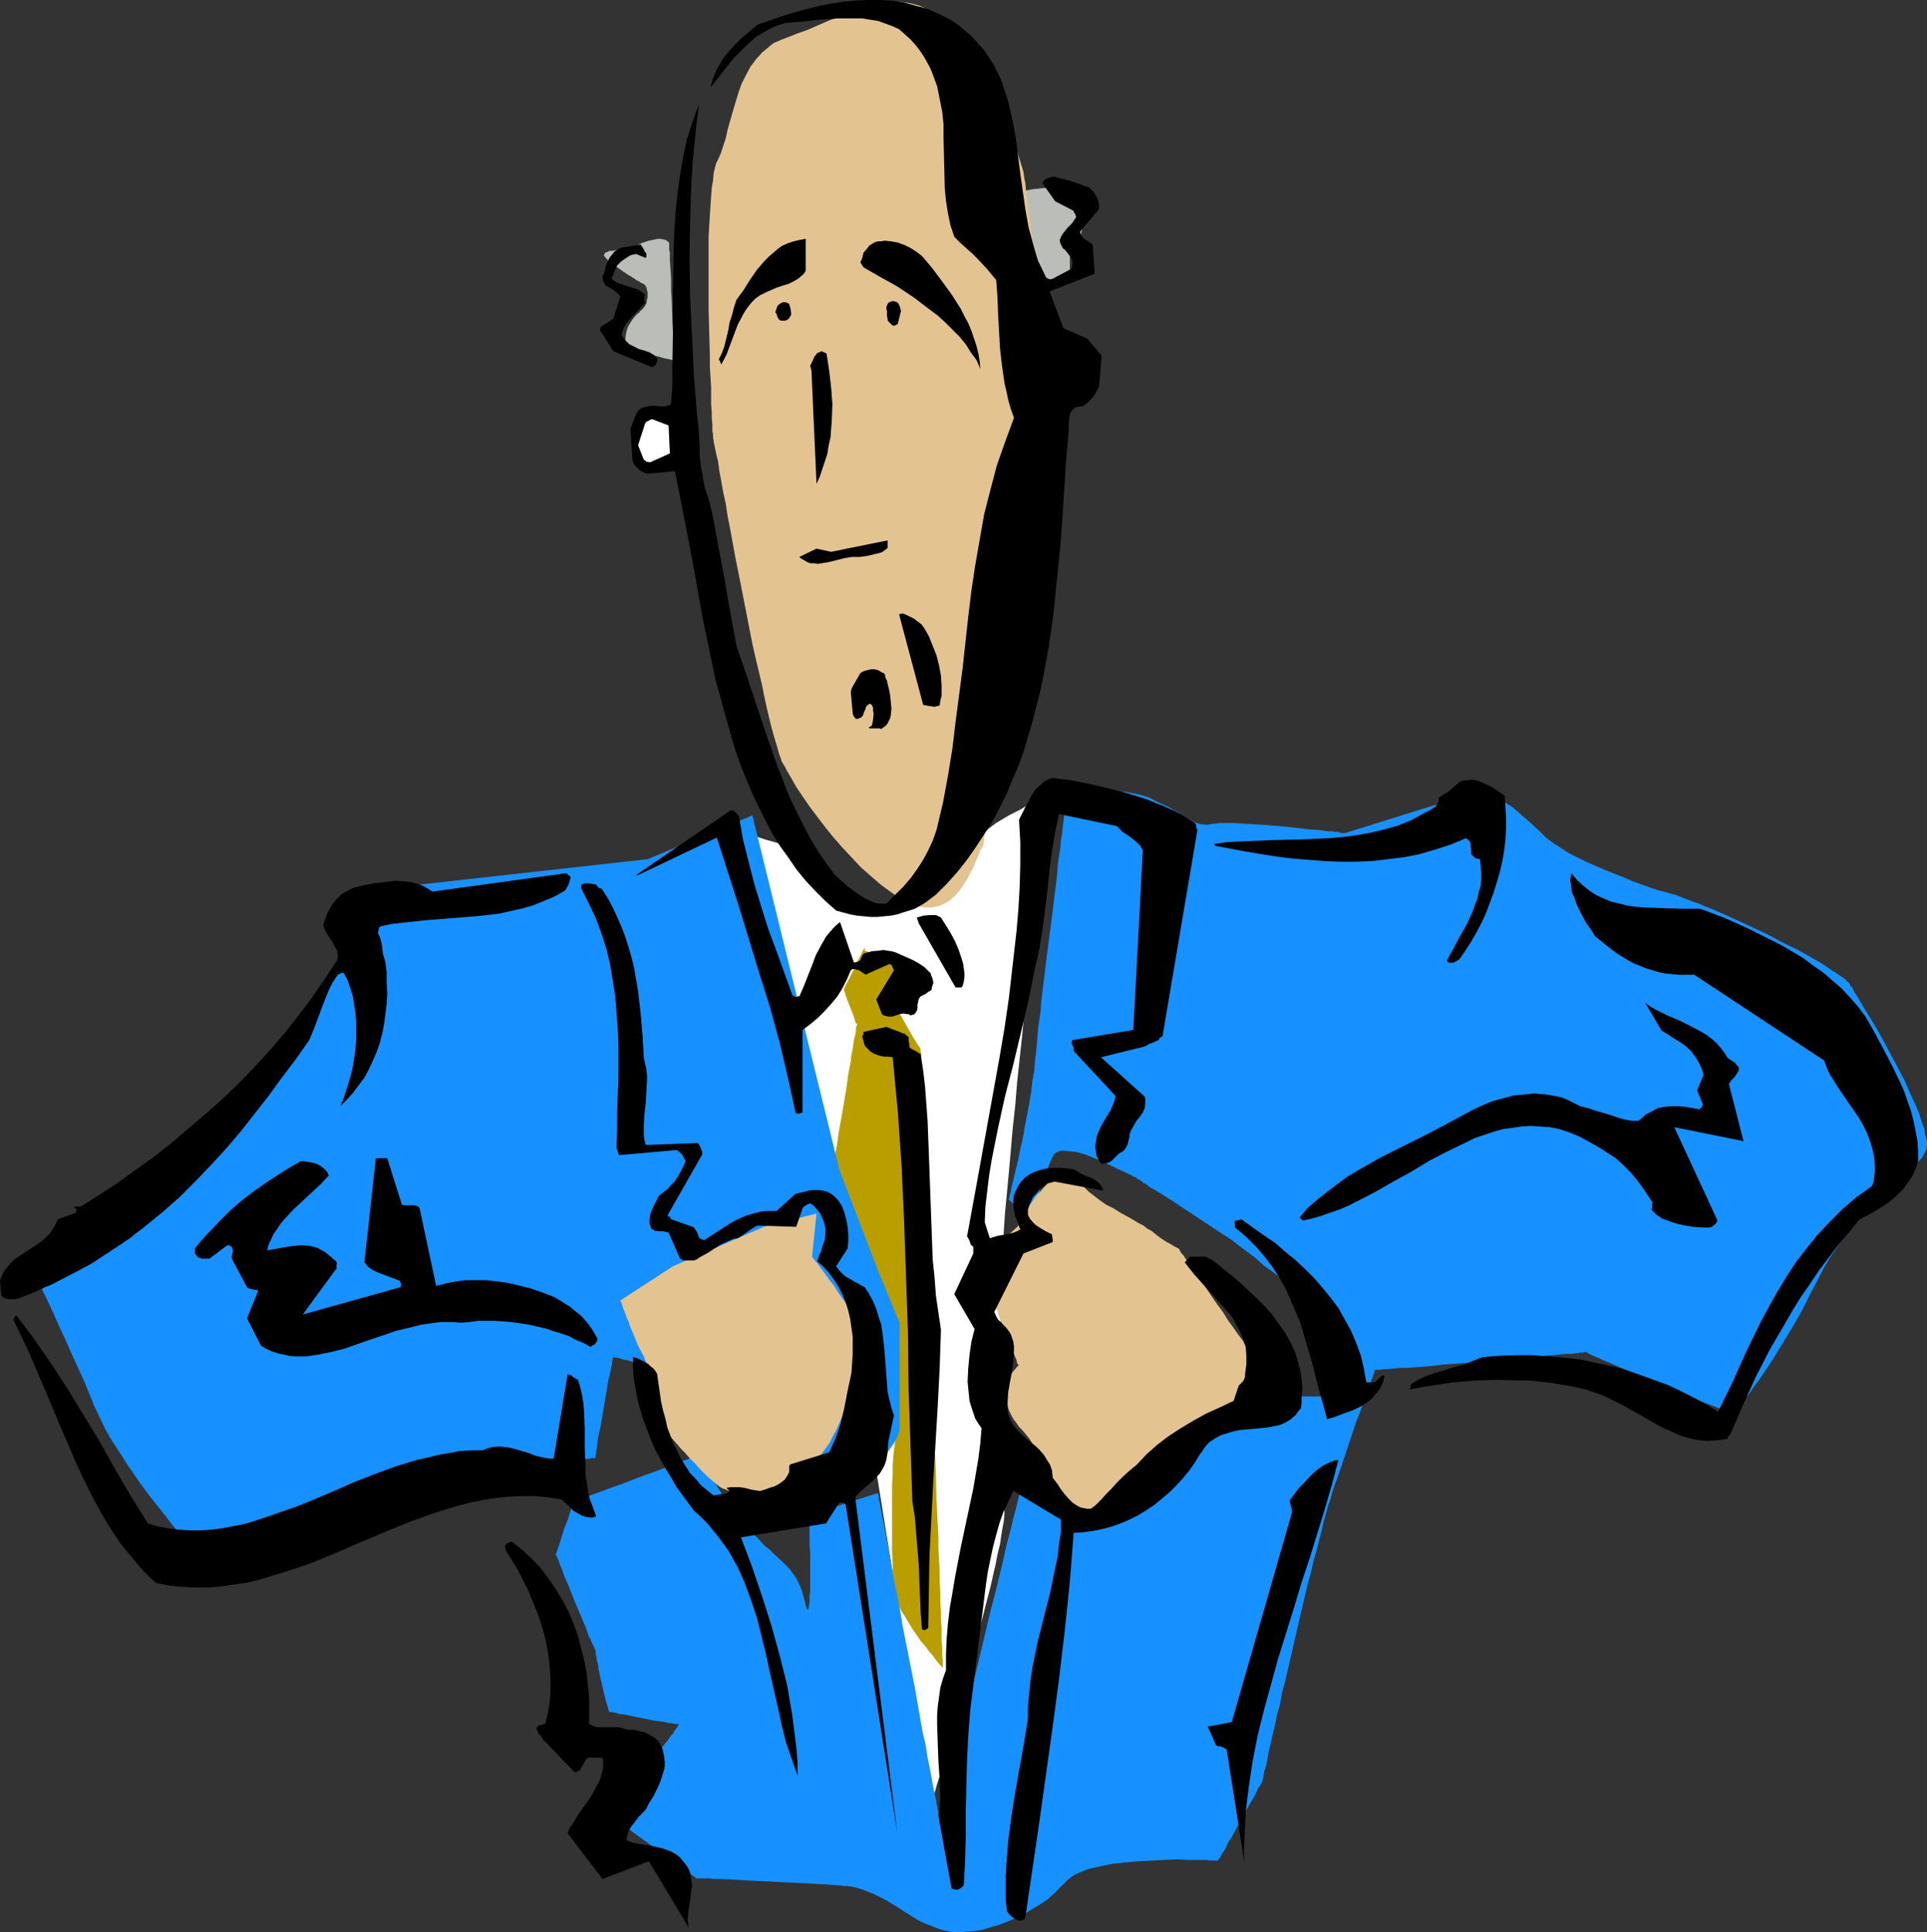 <?xml version="1.0" encoding="UTF-8" standalone="no"?>
<svg
   version="1.0"
   width="129.766mm"
   height="130.101mm"
   id="svg34"
   sodipodi:docname="Man - Bald.wmf"
   xmlns:inkscape="http://www.inkscape.org/namespaces/inkscape"
   xmlns:sodipodi="http://sodipodi.sourceforge.net/DTD/sodipodi-0.dtd"
   xmlns="http://www.w3.org/2000/svg"
   xmlns:svg="http://www.w3.org/2000/svg">
  <rect width="100%" height="100%" fill="#333333" stroke="none"/>
  <sodipodi:namedview
     id="namedview34"
     pagecolor="#ffffff"
     bordercolor="#000000"
     borderopacity="0.25"
     inkscape:showpageshadow="2"
     inkscape:pageopacity="0.0"
     inkscape:pagecheckerboard="0"
     inkscape:deskcolor="#d1d1d1"
     inkscape:document-units="mm" />
  <defs
     id="defs1">
    <pattern
       id="WMFhbasepattern"
       patternUnits="userSpaceOnUse"
       width="6"
       height="6"
       x="0"
       y="0" />
  </defs>
  <path
     style="fill:#babdb8;fill-opacity:1;fill-rule:evenodd;stroke:none"
     d="m 170.165,61.728 v -0.162 l -0.323,-0.162 -0.323,-0.323 -0.646,-0.162 -0.97,-0.162 h -0.485 l -0.646,0.162 -0.808,0.162 -0.808,0.162 -0.97,0.323 -0.97,0.323 -0.97,0.485 -1.131,0.323 -2.262,0.485 -2.101,0.485 -0.808,0.162 h -0.808 l -0.646,0.323 -0.485,0.162 -0.162,0.323 -0.162,0.323 0.323,0.485 0.485,0.485 0.323,0.485 0.485,0.323 0.485,0.323 0.646,0.485 1.131,0.808 1.131,0.808 0.97,0.646 0.808,0.485 0.485,0.323 0.323,0.162 0.646,0.485 0.646,0.323 0.485,0.323 0.97,0.485 0.485,0.646 0.162,0.808 0.162,0.485 v 0.646 0.646 l -0.162,0.646 -0.162,0.97 -0.485,0.808 -0.646,0.808 -0.323,0.162 -0.323,0.485 -0.808,0.646 -0.808,0.97 -0.646,0.97 -0.485,0.808 -0.323,0.646 -0.323,1.293 -0.162,1.131 v 0.97 l 0.162,0.808 0.323,0.485 0.162,0.323 v 0 l 0.162,0.162 h 0.323 l 0.646,0.162 0.808,0.323 0.808,0.162 0.97,0.323 2.262,0.646 2.101,0.485 0.97,0.323 0.808,0.162 0.808,0.162 0.646,0.162 h 0.323 l 0.162,0.162 v -0.808 l -0.162,-0.485 V 89.683 88.875 88.067 l -0.162,-0.97 v -2.424 l -0.162,-2.585 -0.162,-5.494 -0.162,-2.747 v -2.747 l -0.162,-2.585 -0.162,-2.262 v -0.97 -0.97 l -0.162,-0.646 v -0.808 -0.485 -0.323 -0.323 z"
     id="path1" />
  <path
     style="fill:#babdb8;fill-opacity:1;fill-rule:evenodd;stroke:none"
     d="m 267.125,47.831 h -0.323 -0.485 -0.646 l -1.293,0.162 -1.616,0.162 -1.616,0.323 h -0.646 l -0.485,0.162 -0.485,0.323 -0.323,0.162 -0.162,0.323 0.162,0.323 v 0.162 l 0.162,0.323 0.162,0.485 0.162,0.485 0.162,0.646 0.323,0.646 0.485,1.777 0.485,1.777 0.485,2.101 0.646,2.262 0.646,2.101 0.646,2.262 0.646,2.101 0.485,2.101 0.485,1.616 0.485,1.616 0.162,0.485 0.162,0.485 0.162,0.485 0.162,0.323 v 0.162 0 l 0.162,-0.162 0.323,-0.162 0.323,-0.323 0.97,-0.646 1.131,-0.97 1.131,-0.808 0.97,-0.808 0.323,-0.323 0.323,-0.323 0.162,-0.162 h 0.162 v -5.656 0 l 0.162,-0.162 0.323,-0.323 0.646,-0.485 0.646,-0.808 0.646,-0.97 0.323,-1.293 0.162,-0.485 0.162,-0.808 -0.162,-0.808 -0.162,-0.808 -0.162,-0.808 -0.485,-0.97 -0.485,-0.808 -0.646,-0.808 -1.293,-1.293 -1.454,-1.293 -1.293,-1.131 -0.323,-0.162 -0.323,-0.323 -0.485,-0.323 -0.485,-0.485 -0.323,-0.323 -0.162,-0.162 z"
     id="path2" />
  <path
     style="fill:#ffffff;fill-opacity:1;fill-rule:evenodd;stroke:none"
     d="m 191.334,212.007 16.483,67.545 28.926,180.173 v 0 l 0.162,-0.162 v -0.162 -0.323 l 0.323,-0.808 0.323,-1.131 0.485,-1.454 0.485,-1.778 0.646,-1.939 0.485,-2.262 0.808,-2.424 0.646,-2.585 0.808,-2.747 0.808,-2.909 0.97,-3.07 0.808,-3.07 1.778,-6.464 3.394,-13.25 1.616,-6.302 0.808,-3.07 0.646,-2.909 0.646,-2.747 0.485,-2.585 0.646,-2.585 0.323,-2.262 0.323,-1.939 0.323,-1.777 0.162,-1.616 v -1.131 -8.241 -3.232 -3.555 -3.717 l -0.162,-7.756 -0.162,-3.878 v -3.717 l -0.162,-3.717 -0.162,-3.393 -0.162,-3.07 v -1.454 l -0.162,-1.293 v -1.293 l -0.162,-1.131 v -0.97 l -0.162,-0.97 v -0.485 -2.424 -1.131 -1.293 l 0.162,-1.293 v -1.616 l 0.162,-1.616 0.162,-1.778 0.162,-1.777 0.162,-2.101 0.162,-2.101 0.162,-2.101 0.323,-4.686 0.485,-5.009 0.485,-5.171 0.485,-5.494 0.485,-5.656 0.646,-5.817 0.485,-5.979 1.293,-11.958 1.131,-11.958 0.646,-5.656 0.485,-5.656 0.485,-5.494 0.646,-5.171 0.485,-4.848 0.323,-2.424 0.162,-2.262 0.162,-2.101 0.323,-1.939 0.162,-2.101 0.162,-1.777 0.162,-1.777 0.162,-1.454 0.162,-1.616 0.162,-1.293 0.162,-1.131 0.162,-1.131 v -0.97 l 0.162,-0.646 v -0.646 -0.485 l 0.162,-0.162 v -0.162 l -0.162,0.162 -0.162,0.323 -0.162,0.323 -0.323,0.323 -0.323,0.162 -0.485,0.485 -0.646,0.485 -0.646,0.485 -0.808,0.646 -0.97,0.646 -0.97,0.646 -1.293,0.808 -1.293,0.646 -1.616,0.808 -1.616,0.97 -1.616,0.97 -1.293,0.97 -1.454,1.131 -2.424,2.424 -2.424,2.585 -2.586,2.747 -2.909,2.585 -1.616,1.454 -1.616,1.293 -1.939,1.293 -1.939,1.293 -2.101,1.131 -2.101,0.808 -2.262,0.646 -2.101,0.323 h -2.262 l -2.101,-0.162 -2.101,-0.323 -2.101,-0.485 -1.939,-0.646 -1.778,-0.808 -1.616,-0.97 -1.454,-1.131 -1.293,-1.131 -1.131,-1.131 -0.808,-1.293 -0.646,-1.131 -0.485,-1.293 -0.646,-0.97 -0.808,-0.97 -0.97,-0.808 -0.97,-0.646 -1.131,-0.646 -2.424,-0.97 -2.262,-0.646 -1.131,-0.323 -0.97,-0.323 -0.97,-0.323 -0.646,-0.162 -0.485,-0.485 z"
     id="path3" />
  <path
     style="fill:#ba9e00;fill-opacity:1;fill-rule:evenodd;stroke:none"
     d="m 220.099,241.901 14.221,5.494 -7.595,6.464 v 0.162 l 0.323,0.485 0.323,0.646 0.485,0.808 0.646,1.131 0.646,1.131 2.747,4.848 0.646,1.131 0.646,0.97 0.485,0.808 0.485,0.646 0.162,0.323 v 0.162 0.485 l 0.162,0.485 v 0.808 0.97 1.293 l 0.162,1.293 v 1.454 1.778 l 0.162,1.777 v 2.101 2.262 l 0.162,2.262 0.162,2.424 v 2.585 l 0.162,2.747 v 2.909 l 0.162,2.909 0.162,2.909 v 3.232 l 0.323,6.464 0.162,6.787 0.323,6.948 0.162,7.272 0.646,14.543 0.485,14.705 0.162,7.272 0.323,6.948 0.162,6.787 0.323,6.464 0.162,3.07 v 3.07 l 0.162,2.909 0.162,2.747 v 2.747 l 0.162,2.585 v 2.585 l 0.162,2.262 v 2.101 l 0.162,2.101 v 1.778 1.777 l 0.162,1.454 v 1.454 0.97 l 0.162,0.97 v 0.808 0.646 0.323 h -0.162 l -0.323,-0.485 -0.646,-0.646 -0.646,-0.808 -0.808,-1.131 -0.97,-1.131 -0.97,-1.293 -1.131,-1.293 -2.101,-3.07 -1.939,-3.232 -0.97,-1.454 -0.646,-1.616 -0.485,-1.293 -0.485,-1.293 v -0.646 l -0.162,-0.808 -0.162,-1.777 -0.162,-2.262 v -2.262 l -0.162,-2.747 v -2.747 -11.473 -2.909 l 0.162,-2.585 v -2.424 l 0.162,-2.101 0.162,-1.939 0.162,-0.808 v -0.646 l 0.162,-0.646 0.162,-0.808 0.323,-1.777 0.162,-2.101 0.162,-2.424 0.162,-2.585 v -2.747 -5.817 -2.909 l -0.162,-2.909 -0.323,-2.747 -0.323,-2.585 -0.323,-2.262 -0.646,-2.262 -0.323,-0.808 -0.323,-0.97 -0.323,-0.808 -0.485,-0.646 -0.323,-0.646 -0.485,-0.646 -0.97,-1.777 -1.131,-2.101 -1.131,-2.101 -1.131,-2.262 -1.131,-2.424 -2.424,-4.848 -0.97,-2.424 -0.97,-2.262 -1.131,-1.939 -0.646,-1.939 -0.485,-0.808 -0.323,-0.646 -0.162,-0.485 -0.323,-0.646 -0.162,-0.485 -0.162,-0.162 v -0.323 0 -0.162 -0.323 l 0.162,-0.485 0.162,-0.808 v -0.808 l 0.162,-1.131 0.323,-1.131 0.162,-1.293 0.162,-1.454 0.323,-1.616 0.485,-3.393 0.646,-3.555 0.646,-3.717 0.646,-3.878 0.485,-3.555 0.646,-3.393 0.162,-1.616 0.323,-1.454 0.162,-1.293 0.162,-1.131 0.323,-1.131 0.162,-0.97 v -0.646 l 0.162,-0.646 0.162,-0.323 v 0 -0.162 l -0.323,-0.323 -0.162,-0.323 -0.162,-0.646 -0.485,-1.454 -1.293,-3.232 -0.485,-1.293 -0.162,-0.646 -0.162,-0.485 -0.162,-0.162 v -0.162 -0.162 l 0.162,-0.323 0.323,-0.808 0.485,-0.808 0.485,-0.97 0.485,-0.97 1.131,-2.262 0.485,-1.131 0.485,-0.97 0.485,-0.97 0.323,-0.646 0.323,-0.485 0.162,-0.162 v 0 0.162 0.162 z"
     id="path4" />
  <path
     style="fill:#1791ff;fill-opacity:1;fill-rule:evenodd;stroke:none"
     d="m 213.635,297.65 -22.139,-90.167 -26.664,11.15 -60.923,6.787 v 0 l -0.323,0.323 -0.485,0.485 -0.485,0.646 -0.808,0.808 -0.808,0.808 -0.808,1.131 -0.97,1.131 -1.131,1.293 -1.131,1.293 -2.424,2.747 -5.01,5.979 -0.646,0.808 -0.808,0.97 -0.97,1.293 -0.97,1.293 -0.97,1.293 -1.131,1.616 -1.293,1.616 -1.293,1.777 -1.293,1.778 -1.454,1.939 -1.616,2.101 -1.454,2.101 -3.232,4.363 -1.616,2.101 -1.778,2.262 -3.555,4.525 -3.717,4.686 -3.717,4.363 -3.717,4.201 -3.717,4.04 -1.939,1.939 -1.939,1.778 -1.778,1.616 -1.778,1.616 -1.939,1.454 -1.778,1.293 -3.394,2.424 -3.394,2.424 -3.07,2.101 -2.909,2.262 -2.747,1.939 -2.586,1.777 -2.424,1.778 -2.101,1.454 -1.939,1.454 -1.616,1.131 -1.454,1.131 -1.131,0.808 -0.97,0.646 -0.646,0.485 -0.323,0.162 v 0.162 H 8.565 v 0 0.162 l 0.162,0.323 0.162,0.485 0.162,0.485 0.323,0.485 0.162,0.646 0.485,0.646 0.646,1.778 0.97,1.939 0.97,2.101 1.131,2.424 1.131,2.585 1.293,2.747 1.293,2.909 1.293,2.909 2.747,5.979 2.424,5.979 1.454,3.07 1.454,3.07 1.778,3.07 1.939,2.909 1.939,3.07 2.101,3.07 1.939,2.747 2.101,2.747 1.939,2.424 1.778,2.262 1.616,2.101 1.454,1.777 0.646,0.646 0.646,0.646 0.485,0.646 0.485,0.485 0.323,0.485 0.323,0.162 0.162,0.162 v 0.162 l 0.162,-0.162 0.162,-0.162 h 0.323 l 0.485,-0.162 0.485,-0.162 0.97,-0.485 1.454,-0.646 1.616,-0.485 1.939,-0.808 1.939,-0.808 2.101,-0.646 2.262,-0.97 4.686,-1.616 4.686,-1.616 2.424,-0.808 2.101,-0.646 1.131,-0.323 1.454,-0.323 1.778,-0.323 1.939,-0.485 2.262,-0.323 2.424,-0.485 2.586,-0.485 2.747,-0.485 2.909,-0.485 2.909,-0.485 6.302,-1.131 13.251,-1.939 6.302,-0.97 3.232,-0.485 3.07,-0.485 2.747,-0.323 2.747,-0.485 2.747,-0.323 2.424,-0.323 2.262,-0.323 1.939,-0.323 1.778,-0.323 1.454,-0.162 1.293,-0.162 0.808,-0.162 h 0.646 0.162 v -0.323 -0.323 l 0.162,-0.485 v -0.646 l 0.162,-0.646 0.162,-1.616 0.323,-1.939 0.485,-2.101 1.616,-9.534 0.323,-2.101 0.485,-1.939 0.323,-1.616 0.162,-0.646 v -0.646 l 0.162,-0.485 v -0.323 l 0.162,-0.162 v -0.162 0 l 0.485,0.162 h 0.485 l 0.646,0.162 0.97,0.323 0.97,0.162 1.131,0.323 1.131,0.485 1.131,0.646 1.293,0.485 1.131,0.808 1.293,0.808 1.131,0.808 0.97,1.131 0.97,1.131 0.646,1.454 0.646,1.616 0.808,1.777 0.808,1.778 0.97,2.101 0.97,2.262 1.131,2.262 2.424,4.686 2.586,4.686 2.747,4.525 1.454,2.101 1.454,2.101 1.454,1.777 1.454,1.778 1.454,1.616 1.293,1.454 1.293,1.293 1.131,1.293 1.293,0.97 1.131,1.131 2.101,1.939 1.939,1.939 0.808,1.131 0.808,1.131 0.646,1.293 0.646,1.454 0.485,1.616 0.485,1.778 0.162,0.808 0.162,0.485 0.162,0.485 0.162,0.162 0.162,-0.162 v -0.162 l 0.162,-0.323 v -0.485 l 0.162,-0.646 v -0.808 -0.97 l 0.162,-0.97 v -2.262 -2.424 -5.171 l -0.162,-2.424 v -2.424 -0.97 -0.97 -1.454 l -0.162,-0.646 v -0.808 l 17.614,-5.656 v 0.162 0.162 l 0.162,0.323 v 0.323 0.485 l 0.162,0.646 0.162,0.646 0.162,0.97 0.162,0.808 0.162,0.97 0.485,2.262 0.485,2.585 0.485,2.747 0.646,3.07 0.485,3.232 0.646,3.555 0.808,3.555 0.646,3.717 0.646,3.878 3.07,15.513 0.646,3.717 0.646,3.717 0.646,3.717 0.808,3.393 0.485,3.232 0.646,3.07 0.485,2.747 0.485,2.585 0.485,2.101 0.162,0.97 0.162,0.97 0.162,0.808 0.162,0.808 v 0.485 l 0.162,0.485 v 0.485 l 0.162,0.323 v 0 0.162 -0.162 -0.162 l 0.162,-0.323 v -0.323 l 0.162,-0.646 0.162,-0.646 0.323,-0.808 0.162,-0.808 0.162,-0.97 0.323,-1.131 0.323,-1.131 0.162,-1.131 0.808,-2.909 0.808,-2.909 0.808,-3.393 0.808,-3.555 0.97,-3.717 0.97,-4.04 0.97,-4.04 0.97,-4.201 4.04,-16.967 1.131,-4.201 0.97,-4.04 0.97,-4.04 0.808,-3.717 0.97,-3.555 0.808,-3.393 0.808,-3.07 0.646,-2.747 0.323,-1.293 0.162,-1.131 0.323,-1.131 0.162,-0.97 0.323,-0.97 0.162,-0.808 0.162,-0.646 0.162,-0.485 v -0.485 l 0.162,-0.323 v -0.323 0 h 0.162 v 0.162 l 0.162,0.323 0.323,0.162 0.808,0.808 0.808,0.97 1.131,1.131 1.131,1.131 2.747,2.747 2.586,2.585 1.131,1.293 1.131,1.131 0.97,0.808 0.646,0.808 0.323,0.162 0.162,0.323 h 0.162 v 0.162 l 17.776,-6.787 h 0.162 l 0.162,-0.323 0.323,-0.485 0.485,-0.485 0.646,-0.646 0.808,-0.808 0.808,-0.97 0.97,-0.808 0.97,-1.131 1.131,-1.131 2.424,-2.262 2.747,-2.262 2.747,-2.262 3.07,-1.939 3.394,-1.939 3.394,-1.778 3.07,-1.777 1.454,-0.808 1.293,-0.646 1.293,-0.485 0.97,-0.646 0.97,-0.485 0.485,-0.323 0.485,-0.162 0.162,-0.162 v 0 l 0.162,0.162 h 0.646 0.97 1.131 1.454 10.181 1.454 1.131 0.97 0.646 l 0.162,-0.162 v 0 0 l -0.162,-0.162 -0.162,-0.323 -0.162,-0.485 -0.323,-0.485 -0.323,-0.646 -0.485,-0.808 -0.323,-0.646 -0.808,-1.939 -1.131,-2.101 -1.131,-2.101 -1.131,-2.262 -2.262,-4.525 -0.97,-2.101 -0.97,-1.939 -0.323,-0.808 -0.485,-0.808 -0.323,-0.646 -0.162,-0.485 -0.323,-0.485 -0.162,-0.323 v -0.323 h -0.162 v 0 l -0.323,-0.162 -0.323,-0.323 -0.646,-0.162 -0.646,-0.485 -0.97,-0.485 -0.808,-0.646 -1.131,-0.646 -1.131,-0.808 -1.131,-0.808 -1.293,-0.97 -1.293,-0.97 -2.909,-2.101 -2.747,-2.424 -1.778,-1.293 -1.939,-1.454 -2.101,-1.616 -2.262,-1.454 -10.019,-6.625 -2.424,-1.616 -2.262,-1.454 -2.101,-1.293 -1.778,-0.97 -0.646,-0.646 -0.808,-0.323 -0.485,-0.485 -0.485,-0.323 -0.485,-0.162 -0.323,-0.323 -0.162,-0.162 v 0 h -0.162 l -0.162,-0.162 h -0.323 l -0.162,-0.162 -0.485,-0.323 -0.485,-0.162 -1.293,-0.646 -1.454,-0.646 -1.616,-0.808 -3.555,-1.616 -1.939,-0.808 -1.778,-0.646 -1.778,-0.485 -1.616,-0.162 -1.454,-0.162 h -0.646 l -0.646,0.162 -0.485,0.162 -0.485,0.323 -0.323,0.323 -0.323,0.485 -0.97,2.262 -0.97,2.585 -0.808,2.585 -0.97,2.585 -0.323,0.97 -0.323,1.131 -0.323,0.97 -0.323,0.808 -0.162,0.646 -0.323,0.485 v 0.323 0.162 h -0.162 l -0.162,-0.162 -0.162,-0.162 -0.485,-0.323 -0.808,-0.646 -1.131,-0.808 -0.97,-0.808 -0.97,-0.808 -0.323,-0.323 -0.323,-0.323 -0.162,-0.162 v 0 -0.162 -0.162 l 0.162,-0.162 v -0.485 l 0.162,-0.485 0.162,-0.646 0.162,-0.808 0.162,-0.808 0.485,-1.939 0.485,-2.101 0.646,-2.585 0.485,-2.585 0.646,-2.747 0.485,-2.909 1.131,-5.817 0.485,-2.909 0.323,-2.909 0.485,-2.585 0.162,-2.424 0.162,-1.293 0.162,-1.454 0.162,-1.616 0.162,-1.939 0.162,-2.101 0.323,-2.101 0.323,-2.424 0.162,-2.424 0.646,-5.171 0.646,-5.332 1.454,-11.15 0.646,-5.332 0.646,-5.171 0.162,-2.424 0.323,-2.262 0.323,-2.101 0.162,-1.939 0.323,-1.777 0.162,-1.777 0.162,-1.293 0.162,-1.293 0.162,-0.97 v -0.646 l 0.162,-0.485 v -0.162 h 0.162 l 0.162,-0.323 0.646,-0.323 0.808,-0.323 0.97,-0.485 0.97,-0.485 1.293,-0.485 1.454,-0.485 1.454,-0.323 1.616,-0.323 1.778,-0.323 h 1.939 1.939 l 1.939,0.323 2.101,0.485 2.101,0.646 1.778,0.97 1.778,0.808 1.454,0.646 1.293,0.808 0.646,0.323 0.485,0.162 0.97,0.646 0.97,0.646 0.808,0.485 1.454,0.808 1.454,0.485 h 0.646 l 0.808,0.162 0.97,-0.162 0.97,-0.162 h 0.646 l 0.646,-0.162 h 0.808 3.07 l 2.424,0.162 2.586,0.162 2.747,0.162 5.818,0.485 2.747,0.323 2.747,0.323 2.424,0.162 2.262,0.323 h 0.97 l 0.808,0.162 h 0.808 l 0.485,0.162 0.646,0.162 h 0.323 0.323 v 0 l 35.714,-11.15 v 0 l 0.323,0.162 0.323,0.323 0.646,0.323 0.646,0.485 0.808,0.485 0.97,0.485 0.97,0.808 0.97,0.646 1.293,0.808 2.262,1.939 2.586,2.262 2.586,2.424 1.293,1.293 1.778,1.293 1.778,1.131 1.939,1.293 2.262,1.131 2.262,1.131 4.848,2.101 4.848,1.939 2.262,0.97 2.262,0.808 2.262,0.808 1.939,0.646 1.939,0.485 1.616,0.485 0.808,0.162 0.808,0.323 1.131,0.485 1.293,0.485 1.293,0.485 1.454,0.485 1.454,0.646 1.616,0.646 3.394,1.454 3.555,1.616 7.595,3.555 3.555,1.939 3.717,1.777 3.232,1.778 1.616,0.97 1.454,0.808 1.454,0.97 1.131,0.808 1.293,0.808 0.97,0.646 0.97,0.646 0.646,0.646 0.646,0.646 0.323,0.646 0.485,0.485 0.323,0.808 0.485,0.808 0.646,0.97 0.646,1.131 0.646,1.131 0.808,1.293 0.808,1.293 1.778,2.909 1.778,3.232 3.555,6.625 1.778,3.393 1.454,3.393 1.454,3.07 0.646,1.616 0.485,1.454 0.485,1.454 0.485,1.293 0.162,1.293 0.323,1.131 0.162,0.97 v 0.97 l -0.162,0.808 -0.323,0.646 -0.646,1.293 -1.131,1.293 -1.131,1.293 -1.454,1.293 -1.454,1.454 -1.778,1.454 -1.778,1.778 -1.939,1.777 -2.101,1.939 -1.939,2.101 -2.101,2.262 -2.101,2.585 -2.101,2.747 -2.101,2.909 -1.939,3.232 -1.939,3.717 -1.939,3.717 -1.778,3.555 -1.939,3.393 -1.939,3.232 -1.778,2.909 -1.778,2.909 -1.616,2.424 -1.616,2.424 -1.454,1.939 -1.293,1.939 -1.293,1.454 -0.97,1.293 -0.485,0.646 -0.323,0.485 -0.323,0.323 -0.323,0.323 -0.162,0.162 -0.162,0.323 v 0 h -0.162 v 0 h -0.323 l -0.485,-0.323 -0.808,-0.162 -0.808,-0.323 -0.97,-0.485 -1.131,-0.485 -1.293,-0.485 -1.293,-0.485 -1.616,-0.646 -3.07,-1.293 -3.394,-1.454 -3.555,-1.454 -3.555,-1.454 -3.394,-1.454 -3.07,-1.293 -1.454,-0.646 -1.454,-0.646 -1.293,-0.485 -0.97,-0.485 -1.131,-0.485 -0.808,-0.323 -0.646,-0.323 -0.485,-0.323 -0.323,-0.162 h -0.162 -0.162 l -0.485,0.162 h -0.646 l -0.97,0.162 -1.293,0.162 h -1.454 l -1.616,0.162 -1.778,0.162 -1.939,0.162 -2.101,0.323 -2.262,0.162 -2.262,0.162 -4.848,0.485 -10.019,0.808 -4.686,0.323 -2.424,0.323 -2.101,0.162 -2.101,0.162 -1.939,0.162 h -1.939 l -1.616,0.162 -1.454,0.162 h -1.131 l -0.97,0.162 h -0.808 -0.485 v 0 l -0.162,0.162 v 0.162 0.162 l -0.162,0.485 -0.162,0.323 -0.162,0.646 -0.323,0.646 -0.162,0.646 -0.646,1.454 -0.162,0.97 -0.485,0.97 -0.646,1.939 -0.808,2.262 -0.97,2.424 -0.808,2.424 -1.778,5.332 -1.778,5.332 -0.97,2.585 -0.808,2.424 -0.323,1.454 -0.646,1.616 -0.485,1.939 -0.646,2.101 -0.485,2.262 -0.646,2.424 -0.646,2.585 -0.808,2.747 -0.646,2.909 -0.808,2.909 -1.454,6.14 -2.909,12.604 -1.454,6.302 -0.808,2.909 -0.485,2.909 -0.808,2.747 -0.485,2.585 -0.646,2.585 -0.485,2.262 -0.485,1.939 -0.323,1.939 -0.323,1.616 -0.485,1.454 -0.162,1.131 -0.162,0.808 -0.162,0.485 v 0.162 0 0 l -0.162,0.323 -0.162,0.162 -0.162,0.323 -0.323,0.485 -0.323,0.485 -0.646,1.454 -0.808,1.454 -0.97,1.616 -2.101,3.878 -1.939,3.555 -1.131,1.777 -0.646,1.454 -0.808,1.293 -0.323,0.485 -0.162,0.485 -0.323,0.323 -0.162,0.162 v 0.162 0.162 h -2.262 l -0.808,-0.162 h -0.97 -1.131 -2.586 l -2.909,-0.162 -3.07,0.162 -3.232,0.162 -3.394,0.162 -3.394,0.323 -3.232,0.323 -3.07,0.646 -2.909,0.646 -1.293,0.485 -1.131,0.485 -1.131,0.485 -0.97,0.646 -0.808,0.646 -0.646,0.646 -1.454,1.454 -1.454,1.454 -1.616,1.454 -1.939,1.293 -1.939,1.131 -1.939,1.293 -2.101,0.97 -2.262,0.97 -2.101,0.808 -2.262,0.646 -2.101,0.646 -2.101,0.323 -2.101,0.162 -1.939,0.162 -1.939,-0.162 -1.616,-0.323 -1.616,-0.485 -1.616,-0.646 -1.616,-0.646 -1.454,-0.646 -2.909,-1.777 -2.747,-1.778 -2.909,-1.777 -2.909,-1.454 -1.616,-0.646 -1.616,-0.646 -1.778,-0.485 -1.778,-0.323 h -0.97 l -1.131,-0.162 -2.262,-0.162 -2.909,-0.162 -2.909,-0.162 -3.07,-0.162 -3.394,-0.162 -6.464,-0.323 -3.07,-0.162 -2.909,-0.162 -2.747,-0.162 h -1.131 -1.131 l -0.97,-0.162 h -0.97 -0.646 -0.646 -0.485 -0.808 v -0.162 l -0.162,-0.162 -0.323,-0.162 -0.485,-0.323 -0.485,-0.323 -0.485,-0.323 -1.454,-0.97 -1.616,-1.293 -1.778,-1.293 -3.878,-2.909 -3.878,-2.747 -1.778,-1.293 -1.616,-1.293 -0.646,-0.485 -0.646,-0.485 -0.485,-0.485 -0.485,-0.323 -0.323,-0.323 -0.323,-0.162 -0.162,-0.162 v -0.162 0 l 0.162,-0.162 0.162,-0.323 0.323,-0.323 0.323,-0.485 0.485,-0.646 0.485,-0.646 0.485,-0.808 1.293,-1.778 1.454,-1.939 1.454,-2.101 1.616,-2.262 3.07,-4.363 1.293,-1.939 1.454,-1.777 0.485,-0.808 0.646,-0.646 0.323,-0.646 0.485,-0.646 0.323,-0.485 0.162,-0.323 0.162,-0.162 0.162,-0.162 h -0.323 -0.485 l -0.97,-0.162 -1.131,-0.162 -1.454,-0.323 -1.616,-0.162 -3.232,-0.646 -3.232,-0.646 -1.454,-0.323 -1.454,-0.162 -0.97,-0.323 -0.97,-0.162 h -0.323 -0.162 l -0.162,-0.162 v 0 -0.162 l -0.162,-0.485 -0.162,-0.646 -0.323,-0.97 -0.323,-1.293 -0.323,-1.293 -0.646,-2.747 -0.646,-2.909 -0.162,-1.293 -0.323,-1.293 -0.162,-0.97 -0.162,-0.808 v -0.485 -0.323 0 l -0.162,-0.162 -0.162,-0.323 -0.162,-0.485 -0.323,-0.485 -0.485,-1.293 -0.485,-0.808 -0.646,-1.939 -0.808,-1.939 -1.939,-4.525 -1.778,-4.525 -0.97,-2.101 -0.646,-1.939 -0.646,-1.454 -0.162,-0.808 -0.323,-0.485 -0.162,-0.485 -0.162,-0.323 -0.162,-0.162 v -0.162 l 0.162,-0.162 0.162,-0.323 0.162,-0.646 0.323,-0.808 0.323,-0.97 0.323,-1.131 0.808,-2.585 0.97,-2.424 0.323,-1.131 0.323,-0.97 0.323,-0.97 0.162,-0.646 0.162,-0.485 v 0 l 0.162,-0.162 h 0.162 l 0.485,-0.162 0.485,-0.162 0.808,-0.323 0.808,-0.323 0.808,-0.323 0.97,-0.323 2.262,-0.808 2.586,-0.97 2.747,-0.97 5.494,-2.101 2.747,-0.97 2.586,-0.97 2.262,-0.97 0.97,-0.323 0.97,-0.323 0.808,-0.323 0.646,-0.162 0.646,-0.323 0.323,-0.162 h 0.323 0.162 v 0 l 0.162,0.162 0.485,0.162 0.646,0.323 0.646,0.323 0.808,0.485 0.97,0.323 1.131,0.646 1.131,0.485 1.293,0.646 2.747,1.293 2.909,1.454 5.979,2.909 2.909,1.454 2.747,1.293 1.293,0.646 1.131,0.485 1.131,0.646 0.97,0.485 0.808,0.323 0.808,0.323 0.646,0.323 0.323,0.323 h 0.323 l 0.162,0.162 v -0.162 h 0.162 l 0.323,-0.323 0.323,-0.323 0.485,-0.323 0.485,-0.485 0.646,-0.485 0.646,-0.646 1.616,-1.293 1.778,-1.616 1.939,-1.616 1.939,-1.939 3.878,-3.878 1.778,-1.939 1.454,-1.939 1.293,-1.777 0.646,-0.97 0.485,-0.808 0.323,-0.808 0.323,-0.808 0.162,-0.646 v -0.646 -26.662 l -5.494,-13.25 z"
     id="path5" />
  <path
     style="fill:#e3c491;fill-opacity:1;fill-rule:evenodd;stroke:none"
     d="m 250.157,215.238 -0.646,1.131 -0.485,1.293 -0.646,1.454 -0.646,1.616 -1.616,3.07 -0.97,1.454 -0.97,1.454 -1.131,1.293 -1.293,1.131 -1.293,0.808 -1.616,0.646 -0.808,0.162 -0.808,0.162 h -0.97 -0.97 l -0.97,-0.162 -0.97,-0.323 -0.97,-0.323 -1.131,-0.485 -1.131,-0.485 -1.293,-0.646 -2.262,-1.616 -2.424,-1.778 -2.424,-2.101 -2.586,-2.262 -2.262,-2.424 -2.424,-2.585 -2.262,-2.585 -2.101,-2.585 -2.101,-2.747 -1.939,-2.585 -1.778,-2.585 -1.616,-2.424 -1.293,-2.262 -1.131,-1.939 -0.485,-0.97 -0.485,-0.808 -0.323,-0.485 -0.162,-0.646 -0.485,-1.293 -0.485,-1.778 -0.646,-2.101 -0.646,-2.262 -0.646,-2.585 -0.646,-2.747 -0.646,-2.909 -0.646,-3.232 -0.808,-3.393 -0.808,-3.393 -0.808,-3.555 -1.454,-7.433 -1.454,-7.433 -1.454,-7.272 -0.646,-3.555 -0.646,-3.555 -0.646,-3.232 -0.485,-3.232 -0.646,-2.909 -0.485,-2.747 -0.485,-2.585 -0.323,-2.424 -0.485,-1.939 -0.323,-1.616 -0.162,-0.808 -0.162,-0.646 v -0.485 l -0.162,-0.485 v -0.323 -0.323 -0.162 0 -0.323 l -0.162,-0.485 v -0.808 -1.131 l -0.162,-1.454 v -1.616 l -0.162,-1.939 v -2.101 -2.424 l -0.162,-2.424 -0.162,-2.747 v -2.747 l -0.162,-5.817 -0.162,-6.14 v -6.302 -6.14 -2.909 -2.909 l 0.162,-2.747 0.162,-2.747 0.162,-2.424 0.162,-2.424 0.162,-2.101 0.323,-1.939 0.162,-1.777 0.323,-1.454 0.323,-1.131 0.485,-0.97 0.646,-1.454 0.646,-1.939 0.646,-1.939 0.485,-2.262 0.646,-2.262 0.646,-2.262 1.454,-4.848 0.808,-2.262 1.131,-2.262 1.131,-2.101 1.454,-1.939 1.616,-1.777 1.778,-1.454 0.97,-0.808 1.131,-0.485 1.131,-0.485 1.293,-0.485 2.424,-0.97 2.747,-0.97 5.171,-2.262 5.333,-2.101 2.747,-0.97 2.747,-0.808 2.586,-0.485 2.586,-0.323 2.424,-0.162 1.293,0.162 1.131,0.162 1.293,0.323 1.131,0.323 1.131,0.485 1.131,0.485 0.97,0.808 1.131,0.808 0.97,0.97 0.97,0.97 3.555,4.848 3.394,4.848 2.909,5.009 1.454,2.424 1.293,2.262 1.293,2.424 1.131,2.424 0.97,2.101 0.97,2.262 0.808,1.939 0.808,1.939 0.485,1.616 0.485,1.616 0.323,0.97 0.323,1.131 0.162,1.293 0.323,1.616 0.162,1.777 0.323,2.101 0.162,2.101 0.323,2.424 0.323,2.424 0.323,2.585 0.485,5.332 1.131,11.311 0.485,5.656 0.485,5.332 0.162,2.585 0.162,2.424 0.162,2.262 0.323,2.101 v 1.939 l 0.162,1.777 0.162,1.616 0.162,1.293 v 0.97 0.808 l 0.162,0.485 v 0.162 0 l -0.162,0.323 -0.162,0.485 v 0.485 l -0.323,0.808 -0.323,0.808 -0.162,1.131 -0.323,1.131 -0.323,1.293 -0.323,1.293 -0.485,1.454 -0.323,1.616 -0.97,3.555 -0.97,3.717 -0.808,3.878 -1.131,4.201 -1.778,8.564 -0.808,4.363 -0.646,4.201 -0.646,4.201 -0.485,3.878 -0.485,3.878 -0.323,4.201 -0.485,4.363 -0.323,4.686 -0.808,9.211 -0.323,4.686 -0.323,4.525 -0.323,4.201 -0.323,4.04 -0.162,1.778 -0.162,1.777 -0.162,1.616 -0.162,1.616 -0.162,1.293 -0.162,1.293 -0.162,1.293 -0.162,0.97 v 0.808 l -0.162,0.646 v 0.485 z"
     id="path6" />
  <path
     style="fill:#e3c491;fill-opacity:1;fill-rule:evenodd;stroke:none"
     d="m 171.296,322.211 -13.413,8.726 v 0.162 l 0.162,0.162 0.162,0.323 0.162,0.485 0.162,0.646 0.323,0.808 0.323,0.808 0.323,0.97 0.485,0.97 0.323,1.131 0.97,2.262 1.131,2.747 1.454,2.747 0.485,1.293 0.162,1.293 0.162,1.131 v 1.131 l -0.162,0.808 v 0.97 l -0.323,1.939 0.162,1.131 0.162,0.97 0.323,1.293 0.646,1.454 0.485,0.808 0.485,0.808 0.485,0.808 0.808,0.97 0.646,0.97 0.97,1.131 0.97,1.131 0.97,1.131 1.131,1.293 0.97,1.131 1.131,1.131 0.808,0.97 1.778,1.777 1.454,1.616 1.293,1.293 1.293,1.131 0.97,0.808 0.97,0.808 0.808,0.485 0.97,0.323 0.646,0.323 0.808,0.162 1.616,0.162 h 0.97 0.97 1.131 l 1.293,-0.162 1.293,-0.162 1.293,-0.323 1.454,-0.485 1.293,-0.485 2.909,-1.293 1.454,-0.808 1.293,-0.808 2.586,-1.939 1.293,-1.131 1.131,-1.131 0.97,-1.293 0.97,-1.293 0.808,-1.131 0.808,-1.616 0.808,-1.454 0.808,-1.777 1.616,-3.717 1.616,-3.878 1.293,-3.717 0.646,-1.778 0.485,-1.777 0.323,-1.778 0.323,-1.454 0.162,-1.293 0.162,-1.131 -0.162,-1.131 -0.485,-1.293 -0.646,-1.616 -0.808,-1.777 -1.131,-1.777 -0.97,-1.778 -2.586,-3.717 -1.131,-1.777 -1.293,-1.616 -1.131,-1.616 -0.97,-1.293 -0.808,-1.131 -0.485,-0.485 -0.162,-0.323 -0.323,-0.323 -0.162,-0.323 h -0.162 v -0.162 l 1.131,-10.988 -13.413,3.393 z"
     id="path7" />
  <path
     style="fill:#e3c491;fill-opacity:1;fill-rule:evenodd;stroke:none"
     d="m 299.929,317.687 -0.97,-0.485 -0.808,-0.485 -1.454,-0.808 -1.454,-0.97 -1.454,-1.131 -0.808,-0.646 -0.97,-0.485 -0.97,-0.808 -1.293,-0.646 -1.293,-0.808 -1.454,-0.808 -1.778,-0.97 -1.778,-1.131 -1.939,-0.97 -1.616,-1.131 -1.454,-1.131 -1.293,-0.97 -1.131,-1.131 -0.97,-0.97 -0.646,-0.808 -0.808,-0.646 -0.808,-0.646 -0.646,-0.485 -0.646,-0.162 -0.646,-0.162 -0.808,0.323 -0.97,0.485 -0.97,0.646 -0.646,0.485 -0.485,0.646 -1.293,1.293 -0.97,1.131 -0.97,0.97 -0.646,0.97 -0.646,0.97 -0.485,0.808 -0.485,0.808 -0.323,0.646 -0.323,0.646 -0.162,0.485 -0.162,0.485 -0.162,0.323 v 0.162 l -0.162,0.323 v 0.162 0 l -0.162,0.162 -0.323,0.162 -0.323,0.323 -0.485,0.485 -0.485,0.485 -1.293,1.131 -1.293,1.454 -1.293,1.616 -1.131,1.778 -0.808,1.939 -0.485,1.131 -0.162,1.131 -0.162,1.131 -0.162,0.97 0.162,2.262 0.323,1.777 0.485,1.616 0.323,0.808 0.162,0.485 0.162,0.485 0.162,0.162 0.162,0.323 v 0 0.162 l 0.323,0.485 0.162,0.808 0.323,0.97 0.485,1.131 0.485,1.131 0.97,2.747 1.131,2.585 0.485,1.293 0.485,1.131 0.323,0.808 0.162,0.808 0.323,0.323 v 0.162 0.162 0 l -0.323,0.162 -0.323,0.485 -0.485,0.485 -0.485,0.646 -0.485,0.808 -0.485,0.97 -0.323,0.97 -0.162,1.131 -0.162,1.293 v 1.293 l 0.323,1.454 0.485,1.616 0.808,1.616 0.485,0.808 0.646,0.808 0.646,0.97 0.808,0.808 1.616,1.939 1.293,1.939 1.131,1.939 0.97,1.939 0.97,1.777 0.646,1.778 0.646,1.777 0.646,1.616 0.485,1.454 0.646,1.454 0.485,1.131 0.646,1.131 0.646,0.97 0.646,0.646 0.97,0.646 0.97,0.323 0.97,0.162 1.293,-0.162 1.454,-0.323 1.454,-0.646 1.616,-0.646 1.616,-0.808 1.778,-1.131 1.616,-1.131 3.555,-2.585 3.555,-2.585 3.394,-2.909 1.778,-1.293 1.454,-1.293 3.07,-2.585 3.07,-2.585 3.232,-2.424 1.454,-1.131 1.293,-1.131 0.808,-0.485 0.646,-0.485 1.131,-0.97 1.131,-0.808 0.97,-0.646 0.808,-0.646 0.485,-0.323 0.485,-0.323 v -0.162 0 l 0.162,-0.323 v -0.485 l 0.162,-0.646 0.162,-0.646 0.162,-0.808 v -1.131 l 0.162,-0.97 v -2.262 l -0.162,-2.585 -0.323,-1.131 -0.323,-1.131 -0.485,-1.293 -0.485,-0.97 -0.323,-0.646 -0.485,-0.646 -0.97,-1.293 -1.131,-1.616 -1.293,-1.777 -1.293,-2.101 -1.454,-1.939 -2.747,-4.04 -1.454,-2.101 -1.293,-1.777 -1.131,-1.778 -1.131,-1.454 -0.808,-1.293 -0.485,-0.485 -0.323,-0.485 -0.162,-0.323 -0.162,-0.323 z"
     id="path8" />
  <path
     style="fill:#000000;fill-opacity:1;fill-rule:evenodd;stroke:none"
     d="m 0,325.928 0.323,3.717 0.485,0.485 0.646,0.323 0.646,0.162 h 0.808 0.808 l 0.808,-0.162 1.778,-0.646 3.555,-1.454 1.616,-0.808 1.293,-0.485 5.333,-2.747 5.171,-2.747 4.686,-3.07 4.848,-3.232 4.363,-3.393 4.363,-3.555 4.202,-3.717 4.04,-4.04 3.878,-4.04 3.878,-4.201 3.717,-4.363 3.555,-4.525 3.555,-4.525 3.394,-4.686 3.555,-4.686 3.394,-4.848 0.97,-2.262 0.808,-2.101 1.616,-4.363 0.808,-2.101 0.808,-1.939 0.97,-1.939 1.293,-1.939 0.323,-0.162 0.323,-0.162 0.646,-0.162 0.323,0.162 0.97,1.939 0.646,1.939 0.646,2.101 0.323,2.101 0.323,2.262 0.162,2.101 v 2.262 2.101 l -0.162,2.262 -0.323,2.262 -0.323,2.101 -0.485,2.262 -0.646,2.101 -0.646,2.101 -0.646,1.939 -0.808,1.939 1.616,-1.616 1.616,-1.778 1.454,-1.939 1.454,-1.939 1.131,-2.101 0.97,-2.101 0.97,-2.262 0.808,-2.262 0.646,-2.424 0.485,-2.585 0.323,-2.424 0.323,-2.585 0.162,-2.585 -0.162,-2.747 v -2.585 l -0.323,-2.747 -0.323,-1.131 -0.323,-0.97 -0.162,-1.778 -0.323,-1.616 -0.323,-0.97 -0.485,-0.97 0.162,-0.485 0.162,-0.808 0.323,-0.323 2.909,-0.646 2.909,-0.323 5.979,-0.646 6.141,-0.485 6.141,-0.485 3.07,-0.323 2.909,-0.323 2.909,-0.646 2.909,-0.646 2.909,-0.808 2.747,-1.131 2.747,-1.131 2.586,-1.454 0.323,-0.323 0.162,-0.323 0.485,-0.808 0.162,-0.485 0.162,-0.485 0.323,-1.131 -0.323,-0.323 h -0.162 v -0.162 h -0.162 l -0.162,-0.162 -0.323,-0.323 -34.098,4.686 -0.97,-0.646 -1.131,-0.646 -1.131,-0.485 -1.131,-0.323 -1.131,-0.323 -1.293,-0.162 -2.747,-0.162 -2.586,0.323 -2.747,0.323 -2.586,0.485 -2.586,0.646 -1.616,0.808 -1.454,0.808 -1.131,1.131 -0.97,1.131 -0.808,1.293 -0.808,1.454 -0.485,1.454 -0.485,1.454 0.485,1.293 0.646,1.131 1.293,1.939 0.485,0.97 0.646,1.131 0.162,1.131 v 0.646 l -0.162,0.646 -3.07,4.686 -3.232,4.686 -3.394,4.525 -3.555,4.525 -3.717,4.363 -4.04,4.363 -3.878,4.04 -4.202,4.04 -4.363,3.878 -4.363,3.717 -4.363,3.717 -4.525,3.555 -4.525,3.232 -4.686,3.393 -4.686,3.07 -4.686,2.909 h -1.616 l 0.162,0.323 v 0.162 h 0.162 l 0.162,0.162 v 0 l 0.162,0.162 -0.162,0.323 -0.162,0.485 -4.525,1.616 -0.646,1.454 -0.646,1.131 -0.808,1.131 -0.97,0.97 -1.131,0.97 -1.131,0.808 -2.262,1.454 -2.424,1.616 -0.97,0.646 -0.97,0.97 -0.808,0.97 -0.808,0.97 -0.646,1.293 z"
     id="path9" />
  <path
     style="fill:#000000;fill-opacity:1;fill-rule:evenodd;stroke:none"
     d="m 3.394,335.785 2.101,4.363 2.101,4.525 3.878,9.049 3.878,9.211 3.878,9.049 2.101,4.525 2.101,4.201 2.262,4.201 2.424,4.04 2.586,3.878 2.909,3.555 2.909,3.393 1.616,1.616 1.616,1.454 3.394,0.646 3.394,0.323 3.394,0.162 h 3.394 l 3.232,-0.323 3.394,-0.485 3.232,-0.485 3.232,-0.808 3.07,-0.97 3.232,-0.97 6.302,-2.101 6.302,-2.585 6.302,-2.747 6.141,-2.585 6.302,-2.585 6.302,-2.262 3.07,-0.97 3.232,-0.97 3.07,-0.808 3.232,-0.646 3.232,-0.485 3.232,-0.323 3.394,-0.162 h 3.232 l 3.394,0.323 3.394,0.485 1.131,0.97 0.97,0.97 0.97,0.97 1.131,0.646 1.131,0.646 1.131,0.323 1.293,0.162 0.646,-0.162 0.485,-0.162 -0.808,-2.262 -0.808,-2.101 -0.485,-2.101 -0.323,-2.262 -0.323,-2.101 v -2.262 l -0.162,-4.525 v -4.363 l -0.162,-4.525 -0.162,-2.101 -0.323,-2.101 -0.485,-2.101 -0.646,-2.101 h -0.323 l -0.162,-0.162 -0.646,-0.323 -0.485,-0.485 -0.485,-0.162 -0.485,-0.162 -3.555,21.492 h -0.97 l -1.131,-0.162 -2.262,-0.485 -2.101,-0.808 -2.262,-0.646 -2.262,-0.646 -1.131,-0.162 -1.293,-0.162 h -1.131 l -1.131,0.162 -1.293,0.323 -1.131,0.485 h -2.747 l -2.909,0.162 -2.747,0.485 -2.747,0.485 -2.586,0.646 -2.909,0.646 -5.333,1.616 -5.333,1.939 -5.333,2.101 -5.171,2.262 -5.333,2.262 -5.171,2.101 -5.171,1.939 -5.333,1.616 -2.586,0.646 -2.586,0.485 -2.586,0.485 -2.586,0.323 -2.747,0.162 h -2.586 l -2.747,-0.162 -2.586,-0.323 -2.747,-0.485 -2.586,-0.808 -4.363,-6.948 -4.04,-6.948 -3.878,-6.948 -4.04,-6.625 -4.04,-6.625 -4.202,-6.464 -4.363,-6.302 -2.262,-3.07 -2.424,-3.07 z"
     id="path10" />
  <path
     style="fill:#000000;fill-opacity:1;fill-rule:evenodd;stroke:none"
     d="m 49.611,318.495 v 0.323 l 0.162,0.323 0.485,0.646 0.485,0.323 0.646,0.162 h 1.939 l 4.525,-3.393 h 0.323 l 0.485,0.162 0.323,0.323 0.162,0.323 0.162,0.646 -0.162,0.646 -0.162,0.646 v 0.646 l 3.878,7.272 0.162,0.162 0.323,0.162 0.646,0.162 0.808,0.162 0.97,0.162 -2.909,7.11 3.555,6.948 1.293,0.808 1.454,0.646 1.454,0.485 1.454,0.323 1.454,0.323 1.454,0.162 h 1.616 1.454 l 3.07,-0.485 3.232,-0.646 3.232,-0.808 3.232,-1.131 3.232,-1.131 3.394,-1.131 3.232,-1.131 3.394,-0.808 3.232,-0.808 3.394,-0.485 1.616,-0.162 h 1.616 1.616 l 1.616,0.162 2.262,-0.162 2.262,-0.323 h 4.363 l 2.101,0.162 2.101,0.162 2.262,0.323 2.101,0.323 2.101,0.485 2.101,0.485 1.939,0.646 2.101,0.646 1.939,0.646 1.778,0.97 1.939,0.808 1.778,0.97 0.485,-0.323 0.646,-0.323 0.323,-0.485 0.323,-0.485 v -0.485 l -0.808,-1.454 -0.808,-1.293 -0.97,-1.293 -0.97,-1.131 -0.97,-0.97 -1.293,-0.97 -1.131,-0.97 -1.293,-0.808 -2.586,-1.616 -2.909,-1.131 -3.232,-1.131 -3.232,-0.808 -2.747,-0.646 -2.586,-0.323 -2.747,-0.323 h -2.586 -2.586 l -2.586,0.323 -2.424,0.485 -2.586,0.646 -4.202,-19.714 -0.323,-0.485 -0.485,-0.162 -0.485,-0.162 h -2.586 l -0.646,-0.162 -3.717,-11.796 h -2.909 l -2.909,26.501 0.808,0.97 0.808,0.646 1.131,0.646 1.131,0.485 2.586,0.97 2.586,0.97 v 0.162 l 0.162,0.323 0.162,0.485 -0.162,0.646 -24.886,6.948 8.403,-11.473 h 0.162 v -0.162 -0.97 l 0.162,-0.485 -0.323,-0.485 -0.323,-0.323 -0.485,-0.323 -0.485,-0.485 -0.808,-0.646 -0.808,-0.646 -0.97,-0.485 -0.808,-0.485 -1.939,-0.485 -2.101,-0.162 -2.101,0.162 -2.101,0.323 -4.525,0.808 0.323,-1.454 0.646,-1.293 0.646,-1.454 0.97,-1.293 0.808,-1.293 1.131,-1.293 2.101,-2.262 2.424,-2.262 2.424,-2.262 2.262,-2.101 1.939,-2.101 -0.485,-0.97 -0.808,-0.808 -0.808,-0.646 -0.97,-0.485 -0.97,-0.323 -1.131,-0.162 -0.97,-0.162 h -1.131 l -3.878,2.262 -3.717,2.424 -3.555,2.424 -3.232,2.424 -3.232,2.747 -3.07,3.07 -3.07,3.232 -1.616,1.778 -1.454,1.777 z"
     id="path11" />
  <path
     style="fill:#000000;fill-opacity:1;fill-rule:evenodd;stroke:none"
     d="m 128.957,394.927 1.454,2.262 1.454,2.424 1.293,2.585 1.293,2.585 1.131,2.747 1.131,2.747 0.97,2.747 0.808,2.747 0.646,2.909 0.485,2.909 0.323,2.747 0.162,2.909 v 2.909 l -0.162,2.747 -0.485,2.909 -0.646,2.747 -0.323,0.162 -0.323,0.162 -1.131,0.162 -0.162,0.323 -0.323,0.162 v 0.485 l 0.162,0.323 0.323,0.808 0.646,0.646 0.485,0.808 8.08,8.403 0.646,-0.162 0.646,-0.323 0.323,-0.485 0.323,-0.646 0.323,-0.485 0.323,-0.646 0.323,-0.485 0.485,-0.485 h 3.717 l 0.162,1.293 v 1.293 l -0.323,1.293 -0.323,1.293 -0.485,1.131 -0.646,1.131 -1.293,2.424 -1.616,2.262 -1.616,2.262 -1.454,2.424 -0.808,1.131 -0.485,1.293 8.888,11.634 11.797,-4.525 10.181,16.967 -0.162,-0.808 -0.162,-0.97 0.162,-2.101 0.646,-4.525 0.323,-2.424 -0.162,-1.131 -0.162,-1.131 -0.162,-0.97 -0.485,-1.131 -0.646,-0.97 -0.808,-0.97 -0.646,-0.808 -0.808,-0.646 -0.808,-0.485 -0.97,-0.485 -1.778,-0.646 -1.939,-0.485 -1.939,-0.323 -1.939,-0.323 -1.778,-0.323 -1.616,-0.646 0.162,-1.131 0.323,-1.131 0.485,-0.97 0.646,-0.808 1.454,-1.939 1.778,-1.777 0.808,-1.616 1.131,-1.778 0.97,-1.939 0.808,-1.778 0.646,-2.101 0.323,-0.97 0.162,-0.97 v -1.131 l -0.162,-1.131 -0.162,-0.97 -0.323,-1.293 -0.485,-0.97 -0.646,-0.97 -0.97,-0.808 -1.131,-0.646 -1.293,-0.646 -1.293,-0.323 -1.454,-0.323 h -1.454 l -1.131,-0.323 -1.293,-0.323 h -2.424 -2.586 l -1.131,-0.162 -1.293,-0.646 v -3.232 -3.232 l -0.323,-3.232 -0.323,-3.393 -0.646,-3.232 -0.808,-3.07 -0.808,-3.232 -1.131,-3.07 -1.293,-3.07 -1.454,-2.747 -1.778,-2.909 -1.778,-2.585 -1.939,-2.585 -2.262,-2.424 -2.262,-2.101 -2.586,-2.101 -0.323,-0.162 h -0.162 l -0.485,0.162 -0.646,0.323 -0.485,0.646 z"
     id="path12" />
  <path
     style="fill:#000000;fill-opacity:1;fill-rule:evenodd;stroke:none"
     d="m 147.864,225.903 1.939,3.878 1.778,3.717 1.454,3.878 1.293,4.04 0.97,4.04 0.646,4.04 0.646,4.04 0.323,4.201 0.323,4.201 0.162,4.201 v 8.403 l -0.323,8.403 v 4.201 l -0.162,4.201 v 0.808 l 0.323,0.808 0.162,0.646 0.162,0.323 h 0.162 l 14.544,-1.293 0.646,0.485 0.646,0.646 0.485,0.808 0.485,0.97 -0.646,1.293 -0.646,1.293 -0.646,1.131 -0.808,1.293 -0.97,0.97 -0.97,1.131 -1.131,0.808 -1.131,0.97 -0.323,0.808 -0.485,0.808 -0.97,2.101 -0.323,0.97 -0.162,1.131 v 1.131 l 0.485,1.293 0.323,0.162 0.485,0.323 1.131,0.162 h 1.131 l 0.646,0.162 0.646,0.162 2.909,6.625 0.97,0.485 h 0.808 0.808 0.97 l 0.808,-0.323 0.646,-0.485 1.778,-0.97 0.808,-0.485 0.97,-0.646 1.778,-1.131 2.101,-0.97 1.131,-0.485 1.131,-0.162 0.808,-0.485 0.485,-0.323 1.131,-0.808 1.131,-0.808 0.808,-0.485 0.646,-0.323 9.858,0.323 1.616,-4.686 0.162,-0.323 0.485,-0.323 0.485,-0.323 0.808,-0.323 0.97,0.646 0.808,0.97 0.808,0.97 0.485,1.131 0.485,1.131 0.323,1.454 v 1.454 l -0.162,1.616 -0.323,0.808 -0.323,0.808 -0.323,1.293 -0.485,0.97 -0.162,0.646 -0.323,0.808 1.616,1.454 1.454,1.616 1.293,1.777 1.131,1.778 0.97,1.939 0.808,1.939 0.646,2.101 0.485,2.101 0.323,2.262 0.323,2.262 v 2.262 2.262 l -0.162,2.262 -0.162,2.424 -0.485,2.262 -0.485,2.262 -0.808,4.201 -0.97,4.201 -0.646,1.939 -0.646,1.777 -0.808,1.778 -0.808,1.777 -9.858,3.07 -0.323,0.323 v 0.485 0.485 0.646 l -0.485,0.97 -0.646,0.97 -0.808,0.646 -0.97,0.646 -0.97,0.485 -1.131,0.323 -1.293,0.485 -1.131,0.323 -2.101,-0.323 -1.939,-0.485 -1.131,-0.162 h -1.131 -1.131 l -1.131,0.162 0.323,0.323 0.162,0.162 h 0.162 v 0.162 0.162 l -0.162,0.162 v 0.323 l -3.717,0.646 -1.616,-1.293 -1.616,-1.293 -1.293,-1.616 -1.454,-1.454 -1.131,-1.778 -1.131,-1.777 -0.97,-1.939 -0.97,-1.939 -0.808,-2.101 -0.808,-2.101 -0.485,-2.262 -0.646,-2.262 -0.485,-2.262 -0.323,-2.262 -0.646,-4.525 -0.323,-0.646 -0.646,-0.808 -0.646,-0.485 -0.646,-0.646 -0.808,-0.485 -0.97,-0.485 -0.97,-0.485 -1.131,-0.323 v 2.747 l 0.162,2.585 0.485,2.747 0.485,2.585 0.646,2.585 0.808,2.585 0.97,2.585 0.97,2.585 1.131,2.585 1.293,2.424 1.293,2.262 1.454,2.424 1.293,2.262 3.07,4.201 1.454,1.939 1.778,1.616 1.616,1.616 1.454,1.777 1.454,1.778 1.293,1.777 1.293,1.778 1.131,2.101 1.131,1.939 1.778,4.04 1.616,4.363 1.454,4.363 1.131,4.525 1.131,4.525 0.97,4.525 2.101,9.211 0.97,4.525 1.131,4.525 1.454,4.201 1.454,4.201 v -3.717 l -0.323,-3.717 -0.485,-3.878 -0.485,-3.878 -0.646,-3.717 -0.646,-3.878 -0.97,-3.878 -0.97,-3.878 -2.101,-7.595 -2.424,-7.595 -2.586,-7.595 -2.747,-7.272 21.654,-3.555 3.394,-5.332 h 0.808 l 0.485,0.162 0.323,0.485 13.09,83.219 -10.666,-85.158 0.97,-1.131 1.454,-1.293 2.586,-2.262 1.293,-1.454 0.97,-1.616 0.323,-0.808 0.323,-0.97 0.162,-0.97 0.162,-0.97 0.162,-2.585 0.485,-2.262 0.485,-2.262 0.485,-2.262 -0.646,-1.939 -0.485,-1.939 -0.485,-2.101 -0.162,-2.101 -0.323,-4.201 -0.323,-4.363 -0.485,-4.363 -0.323,-2.101 -0.646,-1.939 -0.646,-2.101 -0.808,-1.939 -0.97,-1.778 -1.131,-1.777 -0.97,-0.485 -0.808,-0.485 -0.97,-0.485 -0.97,-0.646 -0.97,-0.485 -0.97,-0.808 -0.808,-0.808 -0.808,-1.131 2.909,-4.525 0.162,-1.777 v -1.778 l -0.162,-1.939 -0.323,-1.777 -0.485,-1.778 -0.646,-1.777 -0.97,-1.454 -0.646,-0.646 -0.646,-0.646 -1.293,-0.808 -1.293,-0.323 -1.293,-0.162 h -1.131 l -1.293,0.162 -1.131,0.323 -2.101,0.485 -4.848,4.363 h -1.454 -1.293 l -1.293,0.162 -1.293,0.323 -2.262,0.646 -2.262,0.97 -2.101,1.131 -4.202,2.747 -2.262,1.454 -0.485,-0.162 -0.646,-0.323 -0.323,-0.485 -0.162,-0.646 -0.323,-0.646 -0.323,-0.485 -0.323,-0.485 -0.323,-0.162 -5.494,-1.939 -0.162,-0.323 -0.162,-0.323 h -0.323 -0.162 v -0.162 -0.162 l 0.162,-0.485 8.565,-15.028 v -0.646 l -0.323,-0.808 -0.323,-0.808 -0.485,-0.646 -13.251,0.485 -0.323,-1.293 -0.162,-1.131 v -1.293 -1.454 l 0.162,-2.585 0.323,-2.909 0.162,-2.909 0.162,-2.747 v -1.454 l -0.162,-1.454 -0.323,-1.454 -0.323,-1.454 -0.323,-5.656 -0.485,-5.656 -0.646,-5.656 -0.485,-2.747 -0.485,-2.909 -0.646,-2.747 -0.808,-2.747 -0.808,-2.585 -0.97,-2.585 -1.131,-2.585 -1.131,-2.424 -1.293,-2.424 -1.454,-2.262 -0.323,-0.162 -0.485,-0.162 -0.323,-0.323 -0.323,-0.485 -1.939,-0.323 h -0.97 l -0.808,0.323 z"
     id="path13" />
  <path
     style="fill:#000000;fill-opacity:1;fill-rule:evenodd;stroke:none"
     d="m 152.712,84.027 3.394,5.332 9.696,4.04 h 0.323 l 0.323,-0.162 0.323,-0.323 0.162,-0.162 0.323,-0.808 v -0.808 l -0.323,-0.323 -0.485,-0.485 -1.131,-0.646 -1.293,-0.485 -1.293,-0.323 -1.293,-0.646 -1.293,-0.646 -0.485,-0.485 -0.485,-0.485 -0.485,-0.646 -0.485,-0.646 0.162,-0.97 0.485,-1.131 0.646,-0.97 0.808,-0.97 1.778,-1.939 2.101,-2.262 -0.162,-0.485 V 76.109 75.463 l 0.162,-0.485 -0.808,-0.646 -0.97,-0.646 -0.97,-0.323 -1.131,-0.323 -2.424,-0.808 -1.131,-0.485 -1.131,-0.808 1.454,-3.393 0.485,-0.485 0.485,-0.485 1.131,-0.808 1.293,-0.808 0.646,-0.162 0.808,-0.162 1.131,0.485 0.485,0.162 0.646,0.323 0.323,-0.162 v -0.485 -0.485 l -0.323,-0.323 -0.485,-0.97 -0.646,-0.97 v 0 l -4.848,0.808 -0.808,0.323 -0.97,0.646 -0.646,0.808 -0.646,0.808 -0.485,0.97 -0.485,1.293 -0.323,1.293 -0.485,1.293 v 0.485 l 0.162,0.485 0.323,0.808 0.485,0.485 0.808,0.485 0.808,0.485 0.646,0.485 0.808,0.646 0.485,0.646 v 0 l -1.778,5.656 -3.232,2.101 z"
     id="path14" />
  <path
     style="fill:#000000;fill-opacity:1;fill-rule:evenodd;stroke:none"
     d="m 162.408,222.672 20.038,-9.534 2.747,8.564 2.747,8.564 5.333,17.452 2.747,8.726 2.424,8.887 2.101,8.887 1.939,8.887 0.162,0.162 0.485,0.162 0.485,-0.162 0.646,-0.162 v -21.007 l 1.939,-1.454 1.939,-1.616 1.778,-1.778 1.616,-1.777 1.616,-1.939 1.293,-2.101 1.131,-2.262 0.97,-2.262 0.485,-0.323 h 0.485 l 0.485,0.162 0.646,0.162 0.97,0.646 0.485,0.323 0.485,0.162 v -0.162 l 5.818,-2.585 0.323,0.162 0.323,0.323 0.162,0.485 0.323,0.646 -4.525,7.433 1.454,3.717 0.485,0.323 0.485,0.162 0.808,0.162 h 0.808 l 0.97,-0.323 0.97,-0.323 0.97,-0.162 0.808,0.162 h 0.485 l 0.485,0.323 0.485,-0.162 h 0.323 l 0.485,-0.485 0.323,-0.485 0.162,-0.646 v -0.323 -0.485 l 0.162,-0.808 0.162,-0.808 0.485,-0.646 0.646,-0.323 0.646,-0.323 0.646,-0.485 0.808,-0.485 0.162,-0.808 0.323,-0.97 -0.162,-0.97 -0.323,-0.808 -0.162,-0.646 -0.485,-0.485 -1.131,-1.131 -1.454,-0.97 -1.454,-0.808 -1.454,-0.646 -1.454,-0.646 -1.454,-0.646 -1.131,-0.323 -1.131,-0.162 -0.97,-0.162 -0.97,0.162 -1.939,0.162 -1.778,0.485 -0.485,0.323 -0.162,0.323 -0.323,0.646 -0.162,0.485 -0.485,0.323 -0.485,0.162 -0.646,0.162 -3.555,-10.342 -0.97,0.808 -0.808,0.808 -0.97,1.131 -0.808,0.97 -1.293,2.262 -1.293,2.424 -0.97,2.585 -2.101,5.332 -1.131,2.585 h -0.323 l -0.485,0.162 -0.485,-0.162 -0.485,-0.323 -4.04,-11.15 -2.101,-5.656 -1.778,-5.656 -1.778,-5.817 -1.454,-5.656 -1.454,-5.817 -0.97,-5.656 -0.323,-0.485 -0.485,-0.485 -0.485,-0.485 -0.485,-0.162 h -0.323 l -24.078,16.482 z"
     id="path15" />
  <path
     style="fill:#000000;fill-opacity:1;fill-rule:evenodd;stroke:none"
     d="m 160.469,109.074 0.485,7.918 0.162,0.646 0.323,0.646 0.97,0.97 0.485,0.485 0.646,0.323 0.646,0.323 0.646,0.162 6.949,-0.646 1.454,7.272 1.454,7.433 1.454,7.595 2.747,15.351 1.616,7.756 1.616,7.756 2.101,7.595 2.101,7.433 1.131,3.717 1.293,3.555 1.454,3.555 1.454,3.393 1.616,3.393 1.616,3.232 1.778,3.393 1.939,3.07 2.101,2.909 2.101,3.07 2.262,2.747 2.424,2.585 2.586,2.585 2.747,2.424 1.778,0.485 1.778,0.485 1.778,0.323 1.778,0.162 1.616,0.162 h 1.778 l 1.616,-0.162 1.778,-0.162 1.616,-0.323 1.454,-0.485 1.616,-0.485 1.454,-0.485 1.454,-0.808 1.293,-0.808 1.293,-0.97 1.293,-0.97 2.747,-2.747 2.747,-3.07 2.424,-3.07 2.262,-3.232 2.101,-3.232 2.101,-3.232 1.778,-3.393 1.778,-3.555 1.454,-3.555 1.616,-3.717 1.293,-3.555 1.131,-3.878 1.131,-3.717 0.97,-3.878 0.97,-3.717 0.808,-3.878 1.454,-7.918 1.131,-7.918 0.808,-7.918 0.808,-7.918 0.646,-7.918 0.485,-7.756 0.485,-7.595 0.646,-7.433 v -1.777 l 0.162,-1.616 0.162,-0.808 0.162,-0.646 0.485,-0.646 0.646,-0.646 0.323,-0.162 h 0.485 l 0.485,-0.162 h 0.485 l 0.646,-0.323 0.646,-0.485 1.131,-1.131 1.131,-1.454 0.323,-0.808 0.485,-0.808 0.646,-7.918 -3.717,-4.363 -5.979,-2.585 -3.555,-9.372 11.474,-4.525 -0.485,-7.433 v 0 l -0.97,-0.646 -0.97,-0.646 -0.485,-0.323 -0.323,-0.485 -0.323,-0.485 -0.162,-0.646 4.848,-5.817 v -0.97 l -0.162,-0.808 -0.162,-0.808 -0.485,-0.808 -0.485,-0.808 -0.646,-0.646 -0.646,-0.646 -0.97,-0.323 -2.262,-0.808 -1.939,-0.646 -1.939,-0.485 -1.778,-0.485 -0.808,0.162 -0.97,0.323 -0.323,0.162 -0.323,0.323 -0.323,0.323 -0.162,0.485 3.232,4.525 4.686,2.424 v 0.162 0.162 l 0.323,0.323 0.162,0.485 0.162,0.485 -0.485,0.646 -0.485,0.808 -1.293,1.293 -1.131,1.454 -0.485,0.808 -0.323,0.808 0.162,0.808 0.323,0.646 0.323,0.646 0.646,0.485 0.97,1.293 0.485,0.646 0.323,0.808 v 0.646 l -0.162,1.293 -4.848,2.585 -0.646,0.162 -0.485,-0.162 -0.323,-0.162 -0.323,-0.323 -0.97,-2.101 -0.97,-1.939 -0.646,-2.101 -0.646,-2.262 -1.131,-4.201 -0.808,-4.525 -0.646,-4.525 -0.646,-4.525 -1.131,-9.049 -0.808,-4.363 -0.97,-4.363 -0.646,-2.101 -0.646,-1.939 -0.646,-2.101 -0.97,-1.939 -0.97,-1.939 -1.131,-1.777 -1.293,-1.939 -1.454,-1.616 -1.454,-1.616 -1.778,-1.616 -1.778,-1.454 -2.101,-1.454 -2.909,-1.454 -2.909,-1.293 -3.07,-0.808 -2.909,-0.808 -3.07,-0.485 L 223.816,0 h -3.07 l -3.232,0.162 -3.232,0.323 -3.07,0.485 -3.232,0.646 -3.07,0.808 -3.07,0.808 -3.07,0.97 -5.979,2.101 -1.939,1.616 -2.101,1.777 -1.778,1.777 -1.778,1.939 -1.454,1.939 -1.293,2.262 -0.485,1.131 -0.485,1.131 -0.323,1.131 -0.323,1.293 4.04,-5.171 1.939,-2.424 2.262,-2.262 2.262,-2.101 1.131,-0.97 1.293,-0.808 1.454,-0.808 1.454,-0.808 1.616,-0.646 1.778,-0.485 4.202,-0.323 4.525,-0.485 4.363,-0.323 h 2.101 2.101 2.101 l 1.939,0.323 2.101,0.323 1.778,0.646 1.778,0.646 1.778,0.808 1.454,1.293 1.454,1.293 1.293,1.454 1.131,1.454 0.97,1.454 0.808,1.454 0.808,1.454 0.646,1.616 1.131,3.07 0.646,3.232 0.646,3.232 0.323,3.232 v 3.232 l 0.162,6.464 0.162,6.625 0.323,3.232 0.485,3.07 0.646,3.07 0.97,2.909 1.616,1.616 1.454,1.293 1.454,1.293 1.293,1.293 2.424,2.585 2.424,2.909 0.323,4.363 0.162,4.363 0.485,8.726 0.485,4.201 0.646,4.525 0.485,2.101 0.485,2.262 0.646,2.262 0.808,2.262 -1.131,3.07 -1.131,3.07 -2.101,5.979 -1.616,6.14 -1.616,6.302 -1.131,6.464 -1.131,6.464 -0.97,6.464 -0.808,6.625 -1.454,13.25 -1.778,13.574 -0.808,6.787 -1.131,6.948 -1.293,6.948 -1.616,6.787 -0.97,2.747 -1.131,2.424 -1.293,2.424 -1.454,2.262 -1.616,2.262 -1.939,2.262 -2.101,2.101 -2.262,2.262 h -0.97 -0.97 l -0.808,-0.162 -0.97,-0.323 -1.616,-0.808 -1.616,-0.97 -1.616,-1.131 -1.454,-1.131 -3.07,-2.747 -2.262,-3.07 -2.101,-3.07 -1.939,-3.232 -1.778,-3.393 -1.778,-3.555 -1.778,-3.717 -1.454,-3.717 -1.454,-3.717 -2.747,-7.756 -2.586,-7.756 -2.586,-7.756 -2.586,-7.595 -1.778,-9.534 -1.616,-9.372 -1.778,-9.372 -0.808,-4.525 -1.131,-4.686 -0.97,-2.747 -0.485,-2.747 -0.485,-2.585 -0.323,-2.585 v -2.585 l -0.162,-2.585 -0.162,-2.585 -0.323,-2.585 -0.808,-10.019 -0.485,-10.019 -0.485,-9.857 -0.162,-10.019 0.162,-9.857 0.323,-9.857 0.323,-5.009 0.485,-4.848 0.485,-4.848 0.646,-5.009 -1.616,4.363 -1.454,4.525 -0.97,4.525 -0.808,4.686 -0.646,4.686 -0.485,4.848 -0.323,4.848 -0.162,4.848 -0.162,9.857 v 9.695 l -0.162,9.857 v 4.686 l -0.323,4.686 -0.323,0.485 -0.485,0.162 h -0.323 l -0.485,0.162 h -1.131 l -1.293,-0.162 h -1.293 l -1.293,0.323 -0.646,0.162 -0.646,0.323 -0.485,0.485 -0.485,0.808 z"
     id="path16" />
  <path
     style="fill:#ffffff;fill-opacity:1;fill-rule:evenodd;stroke:none"
     d="m 162.408,113.275 1.454,3.717 0.323,0.162 0.323,0.323 0.97,0.162 5.01,-2.262 -0.323,-7.11 -4.202,-1.616 -0.485,0.162 -0.485,0.323 -0.485,0.162 -0.323,0.485 z"
     id="path17" />
  <path
     style="fill:#000000;fill-opacity:1;fill-rule:evenodd;stroke:none"
     d="m 183.254,91.945 0.323,0.808 1.293,-2.424 0.97,-2.585 0.97,-2.585 0.97,-2.585 1.293,-2.424 0.646,-1.131 0.808,-1.131 0.808,-0.97 0.97,-0.97 1.131,-0.808 1.293,-0.646 1.454,-0.646 1.454,-0.646 1.454,-0.485 1.616,-0.485 1.293,-0.646 1.131,-0.646 1.131,-0.97 0.485,-0.485 0.323,-0.646 v -8.08 l -1.616,0.323 -1.454,0.323 -1.454,0.485 -1.454,0.646 -1.131,0.808 -1.131,0.97 -1.131,0.97 -1.131,1.131 -1.939,2.262 -1.778,2.585 -1.616,2.585 -1.778,2.424 -0.646,1.939 -0.485,1.939 -0.646,1.939 -0.323,1.939 -0.97,4.04 -0.646,1.777 -0.808,1.616 z"
     id="path18" />
  <path
     style="fill:#000000;fill-opacity:1;fill-rule:evenodd;stroke:none"
     d="m 197.313,79.502 0.323,0.323 0.162,0.646 0.323,0.646 0.323,0.323 0.323,0.162 h 0.162 0.485 0.485 l 0.646,-0.323 0.323,-0.323 0.485,-0.808 v -0.646 l -0.162,-0.97 -0.323,-1.131 -0.162,-0.162 -0.323,-0.162 -0.485,-0.162 h -0.646 l -0.646,0.323 -0.646,0.485 -0.323,0.808 -0.162,0.485 z"
     id="path19" />
  <path
     style="fill:#000000;fill-opacity:1;fill-rule:evenodd;stroke:none"
     d="m 203.777,142.038 0.808,0.485 0.808,0.485 0.808,0.323 h 0.97 l 0.97,0.162 0.97,-0.162 1.939,-0.323 1.939,-0.485 1.939,-0.485 1.939,-0.323 h 1.131 0.97 l 2.101,-0.323 1.939,-0.485 0.808,-0.162 0.808,-0.323 0.646,-0.485 0.646,-0.485 v -1.939 l -14.382,2.909 -3.717,-0.808 -4.363,2.101 z"
     id="path20" />
  <path
     style="fill:#000000;fill-opacity:1;fill-rule:evenodd;stroke:none"
     d="m 229.633,472.814 2.909,14.382 z"
     id="path21" />
  <path
     style="fill:#000000;fill-opacity:1;fill-rule:evenodd;stroke:none"
     d="m 206.525,94.207 1.293,28.925 0.808,-1.778 0.646,-1.939 0.646,-1.939 0.646,-1.939 0.323,-2.101 0.485,-2.101 0.162,-2.101 0.162,-2.101 0.162,-4.363 -0.323,-4.201 -0.485,-4.201 -0.646,-4.201 v 0 l -0.162,-0.323 -0.485,-0.162 -0.646,-0.323 -0.646,0.323 -0.485,0.162 -0.323,0.485 -0.323,0.323 -0.485,1.131 -0.162,0.323 -0.162,0.323 -0.323,0.646 z"
     id="path22" />
  <path
     style="fill:#000000;fill-opacity:1;fill-rule:evenodd;stroke:none"
     d="m 219.453,263.716 0.162,0.646 0.162,0.485 0.162,0.808 0.323,0.646 0.646,0.646 0.646,0.646 0.808,0.485 0.808,0.323 0.97,0.323 0.97,0.162 h 0.97 l 1.131,0.162 0.646,6.948 0.646,6.787 0.97,13.897 0.646,14.22 0.485,14.058 0.485,14.22 0.162,14.22 0.485,14.382 0.485,14.382 0.646,4.04 0.323,4.04 0.646,7.918 0.323,8.08 0.162,4.04 0.323,4.201 0.323,0.323 h 0.323 l 0.485,-0.162 0.162,-0.162 0.323,-0.162 0.162,-9.372 0.162,-9.372 0.485,-9.372 0.485,-9.534 1.131,-19.068 0.485,-9.534 0.323,-9.695 -0.646,-4.363 -0.646,-4.363 -0.323,-4.525 -0.485,-4.525 -0.323,-8.887 -0.323,-8.887 -0.323,-8.887 -0.323,-8.564 -0.323,-4.363 -0.323,-4.363 -0.485,-4.201 -0.646,-4.201 -1.293,-0.808 -0.646,-0.323 -0.808,-0.485 -0.162,-0.646 v -0.485 l -0.162,-0.646 v -0.97 l -0.485,-0.323 -0.485,-0.485 -0.646,-0.162 -0.646,-0.323 -1.778,-0.646 -1.616,-0.646 -5.818,1.293 v 0.162 0.162 0.323 l -0.162,0.162 z"
     id="path23" />
  <path
     style="fill:#000000;fill-opacity:1;fill-rule:evenodd;stroke:none"
     d="m 216.544,176.134 0.485,5.332 0.162,0.646 0.485,0.646 0.162,0.162 h 0.323 0.162 l 0.323,-0.162 0.485,-0.162 0.485,-0.485 0.162,-0.485 0.162,-0.485 0.323,-0.646 0.162,-0.646 0.485,-0.485 0.485,-0.323 0.485,0.323 0.323,0.646 v 0.808 l 0.162,0.808 -0.162,1.616 -0.162,0.808 -0.162,0.646 -0.323,0.162 -0.323,0.162 v 0 l -0.162,0.162 0.323,0.162 h 0.485 1.293 0.646 l 0.485,0.162 0.646,-0.485 0.485,-0.323 0.485,-0.646 0.323,-0.646 0.323,-0.646 0.162,-0.808 0.162,-1.616 -0.162,-1.777 -0.162,-1.616 -0.323,-1.616 -0.323,-1.293 -0.162,-0.808 -0.323,-0.646 -0.162,-0.485 v -0.323 l -0.323,-0.485 -0.485,-0.162 -0.485,-0.323 -0.646,-0.323 -0.808,-0.162 h -0.808 l -0.808,0.162 -0.646,0.162 -0.808,0.323 -0.485,0.323 -0.646,1.131 -0.646,1.131 -0.646,1.131 -0.323,0.646 z"
     id="path24" />
  <path
     style="fill:#000000;fill-opacity:1;fill-rule:evenodd;stroke:none"
     d="m 238.845,462.149 3.232,17.775 v 0.323 l 0.162,0.323 0.485,0.162 0.808,0.162 0.485,-0.162 0.323,-0.162 0.485,-0.323 0.485,-0.485 0.323,-6.14 0.162,-6.14 v -6.302 l 0.162,-6.464 0.162,-6.464 0.323,-6.464 0.485,-6.464 0.808,-6.464 0.808,-6.302 0.808,-6.625 0.808,-6.464 0.808,-6.464 0.485,-3.232 0.646,-3.07 0.646,-3.07 0.808,-3.07 0.808,-2.909 0.97,-2.747 1.293,-2.747 1.293,-2.747 v 0 l 12.12,7.272 v 3.07 l -0.485,3.07 -0.323,3.07 -0.646,3.07 -1.293,6.302 -1.616,6.302 -1.616,6.464 -1.293,6.302 -0.485,3.232 -0.323,3.232 -0.323,3.232 v 3.232 l -0.97,6.14 -2.262,12.604 -0.97,6.14 -0.808,6.14 -0.485,6.14 -0.162,2.909 v 3.07 3.07 l 0.323,2.909 0.646,0.808 0.646,0.646 0.808,0.485 0.97,0.485 0.646,-0.162 0.485,-0.162 0.323,-0.162 0.162,-0.485 3.555,-24.239 3.394,-24.239 1.616,-12.119 1.454,-12.281 1.293,-12.442 0.97,-12.442 2.424,-0.162 2.424,-0.323 2.424,-0.485 2.424,-0.646 2.262,-0.808 2.262,-0.97 2.262,-1.131 2.101,-1.293 1.939,-1.293 1.939,-1.616 1.939,-1.616 1.778,-1.778 1.616,-1.777 1.616,-1.939 1.454,-2.101 1.293,-2.101 0.646,-0.808 0.485,-0.808 0.646,-0.808 0.646,-0.646 1.454,-0.97 1.454,-0.808 1.616,-0.485 1.616,-0.485 1.616,-0.323 1.778,-0.162 1.778,-0.162 1.778,-0.162 1.616,-0.162 1.616,-0.323 1.616,-0.323 1.454,-0.646 1.293,-0.808 1.293,-1.131 0.808,-1.131 0.323,-0.323 0.162,-0.162 0.162,-1.454 v -1.616 l 0.162,-1.454 v -1.454 l -0.323,-2.909 -0.646,-2.585 -0.808,-2.747 -1.131,-2.424 -1.293,-2.424 -1.616,-2.262 -1.616,-2.262 -1.939,-2.262 -2.101,-2.101 -2.101,-1.939 -2.262,-2.101 -2.262,-1.939 -4.848,-3.878 -0.97,-0.485 -0.485,-0.162 -0.162,-0.162 v 0 h -4.04 v 0 h -0.162 v 0.162 l -0.162,0.323 -0.485,0.485 -0.485,0.485 1.131,1.454 1.293,1.616 2.747,3.07 2.747,3.07 2.909,3.232 1.293,1.616 0.97,1.777 0.97,1.778 0.808,1.939 0.646,1.939 0.162,2.262 v 2.262 l -0.162,1.131 -0.162,1.293 v 0.646 l -0.162,0.485 -0.323,0.646 -0.646,0.646 -0.485,0.485 -1.293,3.878 -3.394,1.616 -3.555,1.616 -3.232,1.777 -3.232,1.939 -3.232,2.101 -2.747,2.101 -2.747,2.424 -2.586,2.747 -1.778,1.454 -1.616,1.454 -1.616,1.616 -1.293,1.454 -1.454,1.454 -1.293,1.454 -1.293,1.293 -1.293,0.97 h -0.97 l -0.808,-0.162 -0.808,-0.162 -0.646,-0.323 -1.293,-0.808 -1.131,-1.131 -1.131,-1.293 -0.97,-1.293 -0.485,-0.808 -0.485,-0.646 -0.97,-1.293 -0.162,-1.778 -0.485,-1.454 -0.808,-1.293 -0.808,-1.293 -0.97,-1.131 -0.97,-0.97 -2.262,-1.777 -2.101,-1.939 -0.808,-0.97 -0.808,-0.97 -0.646,-1.293 -0.485,-1.293 -0.162,-1.454 v -0.808 -0.808 l 0.162,-2.585 0.485,-2.747 0.485,-2.585 0.323,-2.585 0.162,-2.585 v -1.131 l -0.162,-1.131 -0.323,-0.97 -0.323,-0.97 -0.646,-0.97 -0.646,-0.808 -0.646,-0.646 -0.485,-0.485 -0.808,-0.808 -0.485,-0.808 -0.485,-1.131 7.434,-14.866 7.434,-2.909 v -0.808 l -0.162,-0.646 v -0.485 l -1.616,-0.808 -1.616,-0.97 -0.97,-0.646 -0.646,-0.646 -0.808,-0.97 -0.485,-0.97 v -1.293 l 0.323,-1.131 0.485,-0.97 0.485,-1.131 0.808,-0.808 0.808,-0.97 1.778,-1.616 1.454,-0.323 0.485,-0.162 h 0.162 0.162 l 12.12,2.262 v -0.485 l -0.323,-0.485 -0.485,-0.808 -0.808,-0.646 -0.97,-0.646 -2.424,-0.97 -1.131,-0.646 -0.97,-0.646 -1.939,-0.323 -1.778,-0.162 h -1.778 l -1.616,0.162 -1.454,0.323 -1.454,0.485 -1.454,0.646 -1.131,0.808 -1.131,1.131 -0.646,0.97 -0.646,1.293 -0.485,1.131 -0.162,1.131 v 1.293 l 0.162,1.454 0.323,1.454 0.323,0.97 0.485,0.97 0.162,0.808 0.323,0.646 -0.808,0.485 -0.808,0.323 -1.939,0.485 -0.97,0.162 -1.131,0.162 -2.101,0.646 -1.293,-4.04 0.162,-4.04 0.485,-4.04 0.485,-4.04 0.646,-3.878 1.616,-8.08 1.778,-8.08 2.101,-8.08 1.939,-8.08 1.939,-8.241 1.616,-8.08 0.646,-2.585 0.485,-2.424 0.808,-5.009 0.646,-5.009 0.646,-5.171 0.485,-4.848 0.646,-5.009 0.808,-4.686 0.485,-2.262 0.485,-2.262 14.706,3.07 0.646,0.646 0.808,0.808 1.939,1.293 0.808,0.646 0.97,0.808 0.808,0.808 0.646,1.131 -2.424,45.73 -15.514,2.585 -0.162,0.485 v 0.323 l 0.485,1.131 v 0.485 0.323 l 10.666,11.473 -0.162,0.808 -0.323,0.97 -0.808,1.939 -1.131,1.777 -1.131,1.939 -0.97,2.101 -0.323,1.131 -0.162,1.131 -0.162,0.97 0.162,1.293 0.162,1.131 0.646,1.293 v 0 l 0.162,0.323 0.323,0.162 0.162,0.323 0.97,-0.162 0.808,-0.162 0.808,-0.485 0.485,-0.485 0.646,-0.646 0.646,-0.646 0.485,-0.323 0.646,-0.323 0.646,-0.808 0.485,-0.97 0.323,-1.293 0.162,-0.646 v -0.646 l 0.485,-1.131 0.646,-1.131 0.646,-1.131 0.808,-0.97 0.808,-1.131 0.485,-1.131 0.162,-1.454 v -0.646 l -0.162,-0.808 -11.15,-10.019 11.15,-2.747 0.646,-0.323 0.485,-0.323 0.97,-0.323 0.323,-0.162 0.323,-0.162 0.808,-0.323 0.323,-0.646 0.646,-0.323 8.888,-52.517 -0.162,-0.323 -0.162,-0.485 v -0.485 l -0.323,-0.485 -1.778,-1.131 -1.778,-1.131 -2.101,-0.97 -2.101,-0.97 -2.101,-0.808 -2.262,-0.97 -4.686,-1.454 -4.848,-1.293 -4.848,-1.131 -4.848,-0.97 -4.848,-0.646 -0.97,0.323 -0.646,0.323 -0.808,0.485 -0.646,0.646 -1.293,1.131 -0.97,1.454 -0.808,1.616 -0.808,1.454 -1.616,3.232 0.323,5.656 v 5.817 l -0.162,5.656 -0.323,5.656 -0.485,5.656 -0.646,5.656 -1.293,11.311 -1.131,7.756 -1.293,7.595 -2.747,15.19 -2.747,15.19 -2.747,15.028 h 0.162 l 0.162,0.323 0.162,0.323 0.162,0.323 0.323,0.97 0.323,0.323 0.323,0.323 v 1.616 l -4.848,10.342 5.171,8.887 -0.808,3.232 -0.485,3.393 -0.323,3.393 -0.162,3.393 0.162,1.616 0.162,1.616 0.162,1.616 0.485,1.616 0.485,1.454 0.485,1.454 0.808,1.293 0.808,1.131 -0.323,3.878 -0.485,3.878 -1.293,7.595 -1.616,7.595 -1.616,7.595 -1.454,7.595 -0.646,3.878 -0.646,3.717 -0.485,4.04 -0.323,3.878 -0.162,3.878 v 4.04 l -0.808,2.262 -0.646,2.262 -0.323,2.424 -0.323,2.262 -0.162,2.262 v 2.262 l 0.162,4.848 0.162,4.525 0.323,4.686 0.162,4.686 -0.162,2.424 z"
     id="path25" />
  <path
     style="fill:#000000;fill-opacity:1;fill-rule:evenodd;stroke:none"
     d="m 219.776,68.03 4.202,2.424 4.363,2.424 4.363,2.909 4.04,3.07 1.939,1.454 1.939,1.777 1.778,1.777 1.778,1.777 1.616,1.939 1.293,2.101 1.454,1.939 0.97,2.262 -0.162,-1.939 -0.323,-1.939 -0.485,-1.939 -0.646,-1.939 -0.646,-1.939 -0.808,-1.939 -0.97,-1.777 -0.97,-1.939 -2.262,-3.555 -2.586,-3.555 -2.424,-3.232 -2.586,-3.07 -1.293,-0.97 -1.454,-0.97 -1.616,-0.808 -1.778,-0.646 -1.778,-0.323 -1.616,-0.162 -0.808,0.162 h -0.808 l -0.646,0.162 -0.646,0.323 -0.97,0.646 -0.485,0.646 -0.97,1.131 -0.162,0.646 -0.162,0.646 -0.162,0.485 -0.323,0.646 z"
     id="path26" />
  <path
     style="fill:#000000;fill-opacity:1;fill-rule:evenodd;stroke:none"
     d="m 233.835,234.952 9.373,16.321 h 0.323 0.485 0.646 l 0.323,-0.323 0.323,-1.131 0.162,-1.131 v -1.131 l -0.162,-1.131 -0.162,-1.131 -0.323,-1.131 -0.808,-2.424 -0.97,-2.262 -1.131,-2.101 -1.293,-2.101 -1.131,-1.778 -0.646,-0.323 -0.646,-0.323 h -0.646 -0.808 l -1.778,0.162 -1.616,0.485 z"
     id="path27" />
  <path
     style="fill:#000000;fill-opacity:1;fill-rule:evenodd;stroke:none"
     d="m 228.987,156.904 5.979,22.461 0.808,0.162 0.97,0.162 1.131,0.162 1.293,-0.323 0.162,-1.293 0.323,-1.131 v -2.585 l -0.162,-2.585 -0.485,-2.585 -0.646,-2.585 -0.97,-2.424 -0.97,-2.424 -1.293,-2.262 -0.646,-0.808 -0.646,-0.485 -1.293,-0.97 -1.293,-0.646 -1.454,-0.646 -0.808,0.162 -0.162,0.162 0.162,0.323 z"
     id="path28" />
  <path
     style="fill:#000000;fill-opacity:1;fill-rule:evenodd;stroke:none"
     d="m 225.593,78.533 0.162,0.646 v 1.293 l 0.162,0.646 v 0.323 l 0.162,0.323 0.323,0.323 0.323,0.323 0.323,0.323 0.485,0.162 0.485,-0.162 0.485,-0.323 0.808,-3.232 -0.162,-0.808 -0.323,-0.808 -0.162,-0.323 -0.323,-0.323 -0.485,-0.162 -0.646,-0.162 -0.485,0.162 -0.646,0.323 -0.323,0.646 -0.162,0.323 z"
     id="path29" />
  <path
     style="fill:#000000;fill-opacity:1;fill-rule:evenodd;stroke:none"
     d="m 307.848,440.334 1.616,3.717 0.485,0.323 h 0.646 l 0.808,0.323 0.808,0.485 4.525,28.925 -0.162,-3.232 0.162,-3.232 0.323,-6.625 0.808,-6.464 0.97,-6.464 1.293,-6.625 1.616,-6.464 1.778,-6.464 1.778,-6.464 4.04,-12.927 1.939,-6.464 2.101,-6.302 1.939,-6.302 1.939,-6.302 1.778,-6.14 1.616,-6.14 -0.97,0.162 -0.97,0.323 -1.939,0.97 -1.616,1.131 -1.616,1.454 -1.454,1.616 -1.454,1.454 -2.424,3.232 0.162,0.646 0.162,0.646 0.162,0.646 0.162,0.323 v 0.646 l -15.352,53.486 -6.141,1.131 z"
     id="path30" />
  <path
     style="fill:#000000;fill-opacity:1;fill-rule:evenodd;stroke:none"
     d="m 314.312,311.385 v 0.97 l 2.747,2.262 2.586,2.585 2.101,2.424 2.101,2.747 1.778,2.747 1.616,2.909 1.293,2.909 1.293,3.07 1.293,3.07 0.97,3.393 1.939,6.625 1.778,6.948 0.97,3.393 0.97,3.717 2.101,-0.646 2.101,-0.808 2.262,-0.808 2.101,-0.97 0.97,-0.646 0.97,-0.646 0.97,-0.808 0.808,-0.97 0.808,-0.97 0.646,-0.97 0.485,-1.131 0.323,-1.293 v -0.323 l -0.162,-0.162 h -0.323 l -0.162,0.162 -0.485,0.323 -0.323,0.485 -0.485,0.323 -0.323,0.323 -0.485,0.162 h -0.162 -0.485 -0.485 -0.646 l -0.646,-3.555 -0.808,-3.393 -1.131,-3.07 -1.293,-3.07 -1.616,-2.909 -1.616,-2.909 -1.939,-2.585 -2.101,-2.585 -2.101,-2.424 -2.424,-2.424 -2.424,-2.262 -2.586,-2.101 -2.586,-2.262 -2.909,-1.939 -5.656,-4.04 -0.323,0.162 h -0.162 l -0.646,0.162 h -0.323 l -0.162,0.162 -0.162,0.323 z"
     id="path31" />
  <path
     style="fill:#000000;fill-opacity:1;fill-rule:evenodd;stroke:none"
     d="m 309.302,215.238 7.757,1.454 3.878,0.646 4.04,0.646 4.04,0.485 4.04,0.323 4.04,0.323 4.04,0.162 h 4.04 l 4.04,-0.162 4.04,-0.485 4.04,-0.485 4.04,-0.808 3.878,-1.131 4.04,-1.293 3.878,-1.616 0.485,0.323 0.485,0.485 0.162,0.485 v 0.485 l 0.162,1.131 v 1.131 l 0.485,0.485 0.485,0.485 0.485,0.162 0.808,0.162 0.162,1.777 0.162,1.616 v 1.616 l -0.162,1.777 -0.485,1.616 -0.323,1.616 -0.646,1.616 -0.646,1.777 -1.454,3.232 -1.778,3.07 -1.616,3.07 -1.616,2.909 0.162,0.485 0.485,0.162 h 0.323 0.646 l 0.97,-0.485 0.485,-0.323 0.162,-0.162 1.454,-2.101 1.454,-2.262 1.293,-2.262 1.293,-2.424 1.131,-2.424 0.97,-2.585 0.97,-2.585 0.808,-2.585 0.808,-2.747 0.646,-2.747 0.485,-2.747 0.323,-2.747 0.162,-2.747 v -2.909 l -0.162,-2.909 -0.162,-2.747 -2.424,-1.616 -1.293,-0.808 -1.454,-0.646 -1.454,-0.646 -1.454,-0.323 h -0.808 l -0.808,0.162 h -0.808 l -0.97,0.323 -1.454,1.293 -1.293,1.131 -2.586,1.616 v 0.646 0.485 l -0.323,0.323 -0.162,0.323 -0.323,0.485 -1.454,0.97 -1.616,0.808 -3.232,1.777 -3.232,1.293 -3.394,0.97 -3.394,0.808 -3.555,0.646 -3.555,0.485 -3.555,0.323 -7.434,0.323 -7.272,0.162 -7.434,0.323 -3.717,0.162 -3.555,0.485 z"
     id="path32" />
  <path
     style="fill:#000000;fill-opacity:1;fill-rule:evenodd;stroke:none"
     d="m 331.603,310.577 2.262,-0.485 2.262,-0.646 2.262,-0.808 2.424,-0.808 2.262,-0.97 2.262,-1.131 4.686,-2.424 4.525,-2.585 4.686,-2.585 4.525,-2.747 4.686,-2.424 4.686,-2.262 2.262,-1.131 2.424,-0.808 2.424,-0.808 2.262,-0.646 2.424,-0.323 2.262,-0.323 2.424,-0.162 2.424,0.162 2.424,0.162 2.424,0.485 2.424,0.808 2.424,0.97 2.424,1.293 2.586,1.454 2.262,1.454 2.262,1.454 1.939,1.777 1.778,1.778 1.616,1.939 1.454,1.939 1.293,1.939 1.293,1.939 -0.162,0.323 v 0.485 0.485 l -0.162,0.485 0.646,0.646 0.646,0.646 1.454,0.97 1.778,0.646 1.939,0.646 2.101,0.485 2.101,0.323 2.262,0.162 h 1.939 l 0.485,-0.162 0.646,-0.485 0.485,-0.485 0.162,-0.323 0.162,-0.323 -10.989,-23.754 17.614,3.555 -3.717,-14.543 0.646,-0.97 0.808,-0.808 0.646,-0.97 0.323,-0.485 0.162,-0.646 -0.162,-0.485 -0.323,-0.323 -0.646,-0.808 -0.808,-0.485 -0.97,-0.646 -0.808,-1.293 -0.97,-1.293 -1.131,-1.293 -1.131,-0.97 -1.293,-0.97 -1.293,-0.808 -2.747,-1.454 -2.909,-1.454 -3.07,-1.293 -2.909,-1.454 -1.454,-0.808 -1.293,-0.97 4.202,7.11 1.616,0.97 1.454,0.97 1.616,0.97 1.616,1.131 1.293,1.293 1.293,1.777 0.485,0.808 0.485,0.97 0.485,1.131 0.323,1.293 -1.616,3.878 1.454,3.555 -0.162,0.323 -0.162,0.485 -0.323,0.162 -0.162,0.323 -1.778,-0.323 -1.778,-0.323 -1.778,-0.162 h -1.778 l -1.778,0.162 -1.778,0.323 -1.454,0.808 -1.616,0.808 -0.646,0.646 -0.646,0.485 -0.323,0.323 -0.162,0.162 h -1.778 l -1.778,-0.323 -1.778,-0.485 -1.778,-0.646 -3.878,-1.131 -1.939,-0.646 -1.939,-0.485 -1.616,-0.808 -1.616,-0.808 -1.616,-0.646 -1.616,-0.323 -1.616,-0.323 -1.778,-0.162 -1.778,-0.162 -1.778,0.162 -1.778,0.162 -1.778,0.162 -1.778,0.485 -1.778,0.485 -1.778,0.485 -1.616,0.646 -3.232,1.454 -5.979,3.232 -5.818,3.07 -6.141,3.07 -5.818,2.909 -5.656,3.232 -2.747,1.616 -2.586,1.939 -2.586,1.939 -2.424,1.939 -2.424,2.101 -2.101,2.424 z"
     id="path33" />
  <path
     style="fill:#000000;fill-opacity:1;fill-rule:evenodd;stroke:none"
     d="m 358.752,353.56 5.494,-0.97 5.494,-0.808 5.656,-0.485 5.656,-0.162 5.656,0.162 h 2.747 l 5.656,0.646 2.909,0.485 2.747,0.485 2.747,0.646 2.424,0.808 2.262,0.808 2.262,1.131 2.262,1.131 4.363,2.424 4.202,2.424 2.101,1.131 2.262,0.97 2.101,0.97 2.262,0.646 2.262,0.485 2.424,0.162 2.424,-0.162 1.293,-0.162 1.293,-0.162 v -0.323 l 0.162,-0.323 0.323,-0.323 0.323,-0.485 3.07,-7.11 3.232,-7.11 3.555,-6.948 3.878,-6.625 1.939,-3.393 2.101,-3.393 2.262,-3.232 2.262,-3.393 2.424,-3.232 2.586,-3.393 2.747,-3.232 2.747,-3.393 2.586,-1.293 2.424,-1.454 2.262,-1.454 2.101,-1.777 1.778,-1.777 1.454,-2.101 0.808,-1.131 0.485,-1.131 0.485,-1.131 0.485,-1.454 v -2.585 l -0.162,-2.585 -0.485,-2.585 -0.485,-2.424 -0.646,-2.585 -0.808,-2.262 -0.808,-2.424 -0.97,-2.262 -2.101,-4.363 -2.262,-4.363 -2.262,-4.201 -2.262,-4.04 -1.939,-2.585 -2.101,-2.424 -2.101,-2.262 -2.424,-2.101 -2.424,-2.101 -2.586,-1.778 -2.586,-1.939 -2.747,-1.616 -2.747,-1.616 -2.909,-1.454 -5.818,-2.909 -5.818,-2.585 -5.979,-2.262 h -4.848 l -4.848,-0.162 -4.525,-0.162 -2.101,-0.162 -2.262,-0.323 -1.939,-0.485 -2.101,-0.485 -1.939,-0.808 -1.778,-0.808 -1.778,-1.131 -1.616,-1.293 -1.616,-1.454 -1.454,-1.777 -0.162,0.808 -0.162,0.97 0.162,0.97 0.162,1.131 0.162,1.131 0.485,0.97 0.808,2.262 1.131,2.262 1.131,2.101 1.293,1.777 0.485,0.808 0.485,0.808 2.747,2.262 2.747,2.101 2.909,1.777 1.454,0.808 1.616,0.646 1.616,0.646 1.616,0.485 1.616,0.485 1.616,0.323 1.778,0.162 1.616,0.162 h 1.778 1.939 v -0.162 l 33.29,21.976 0.646,1.778 0.808,1.777 1.131,1.778 1.131,1.777 2.424,3.555 2.586,3.717 1.131,1.939 0.97,1.939 0.808,2.101 0.646,2.101 0.485,2.262 0.162,2.262 v 1.131 l -0.162,1.293 -0.162,1.293 -0.323,1.131 -1.939,1.454 -2.101,1.454 -3.555,3.07 -3.232,3.232 -3.07,3.232 -2.747,3.393 -2.747,3.555 -2.424,3.717 -2.262,3.717 -2.101,3.717 -2.101,3.878 -3.717,7.595 -3.555,7.918 -3.717,7.595 -2.909,-1.778 -3.232,-1.777 -3.232,-1.616 -3.394,-1.616 -3.555,-1.293 -3.555,-1.293 -3.717,-1.293 -3.717,-0.97 -3.878,-0.808 -3.878,-0.808 -4.04,-0.485 -4.04,-0.323 -4.202,-0.323 h -4.202 l -4.04,0.162 -4.363,0.323 -2.424,0.97 -2.424,0.97 -2.424,0.646 -2.586,0.808 -2.262,0.646 -2.262,0.808 -2.101,0.97 -1.778,1.131 v 0.646 z"
     id="path34" />
</svg>
